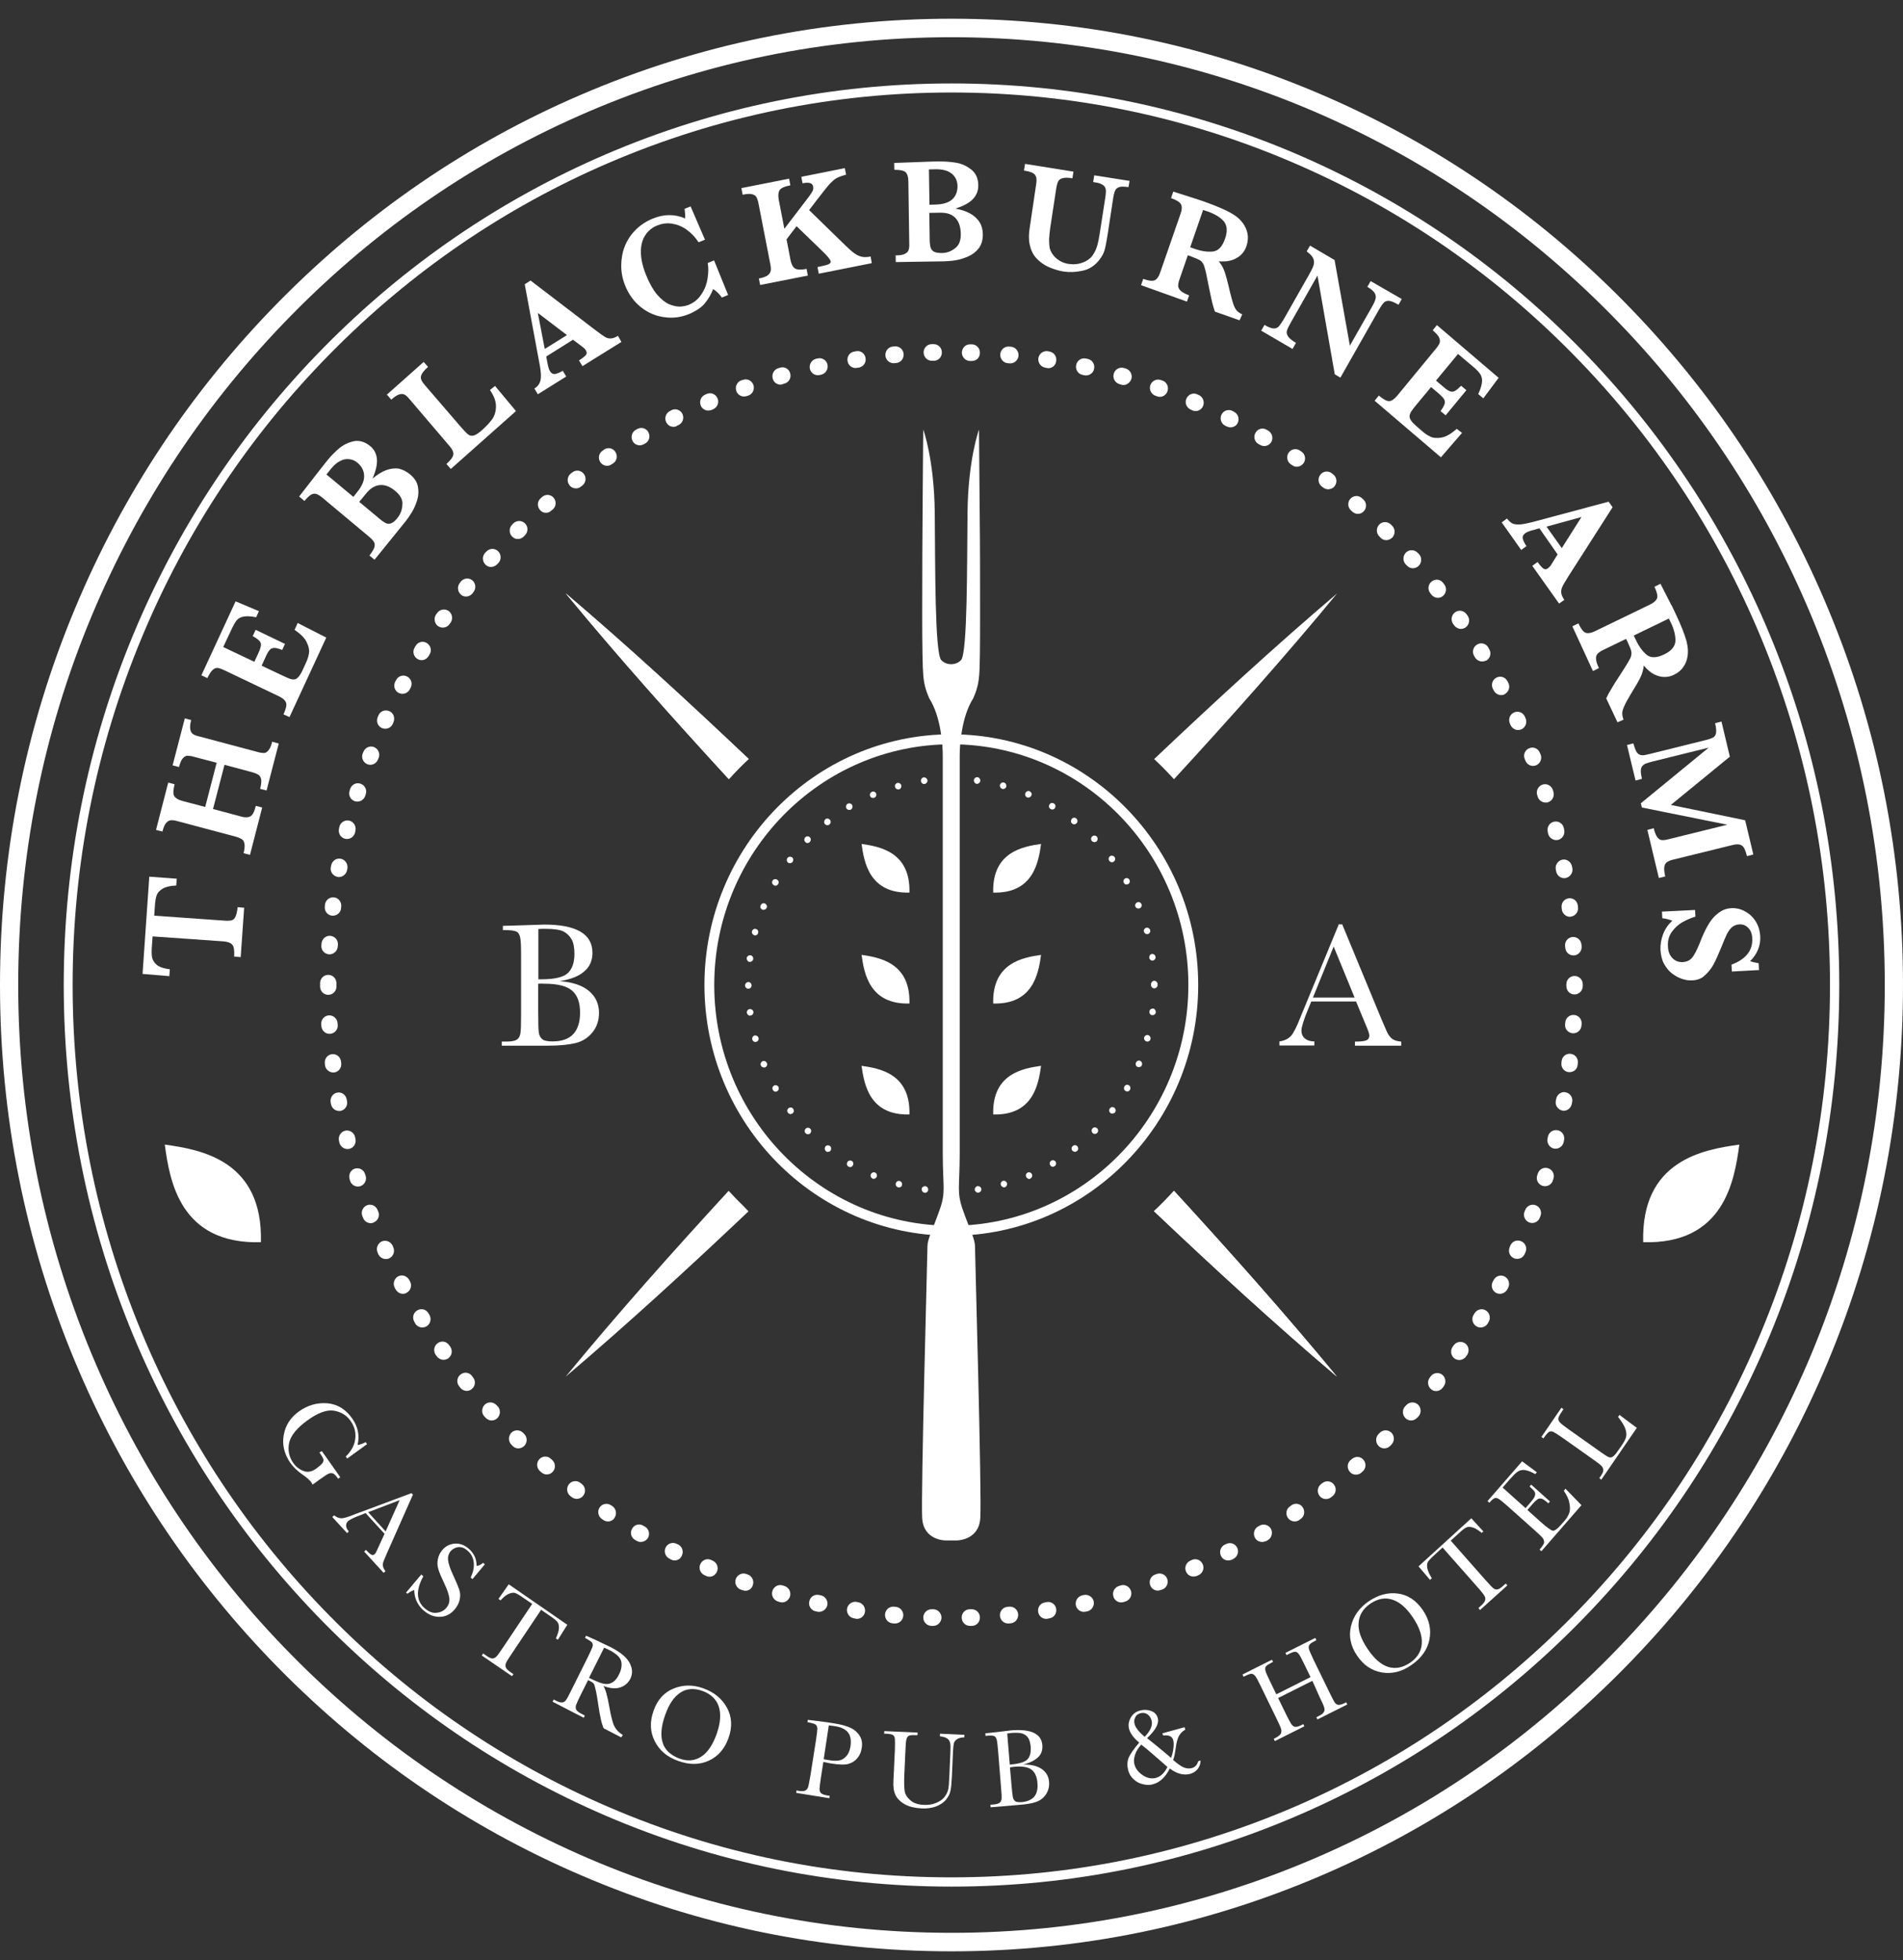 <svg width="100" height="103" viewBox="0 0 100 103" fill="none" xmlns="http://www.w3.org/2000/svg">
<rect x="0" y="0" width="100" height="103" fill="#333333" stroke="none"/>
<path d="M9.29 46.177L9.261 46.536C8.946 46.546 8.706 46.605 8.544 46.702C8.391 46.799 8.285 46.906 8.238 47.032C8.19 47.158 8.171 47.294 8.151 47.46L8.104 48.12L11.835 48.383C11.979 48.392 12.103 48.383 12.179 48.363C12.265 48.334 12.332 48.276 12.38 48.159C12.428 48.052 12.466 47.887 12.486 47.673L12.83 47.703L12.648 50.297L12.304 50.268C12.323 49.947 12.294 49.743 12.208 49.646C12.122 49.549 11.969 49.49 11.749 49.471L8.018 49.209L7.979 49.763C7.96 49.976 7.97 50.161 7.989 50.307C8.018 50.452 8.094 50.579 8.238 50.705C8.381 50.822 8.611 50.899 8.926 50.938L8.898 51.298L7.491 51.181L7.845 46.07L9.29 46.177Z" fill="white"/>
<path d="M14.648 39.074L14.007 41.542L13.672 41.455C13.72 41.251 13.739 41.095 13.729 40.979C13.71 40.862 13.662 40.784 13.595 40.726C13.519 40.677 13.414 40.629 13.28 40.59L11.797 40.191L11.194 42.514L12.677 42.912C12.878 42.971 13.04 42.961 13.155 42.903C13.27 42.844 13.366 42.66 13.442 42.349L13.777 42.436L13.136 44.924L12.801 44.836C12.849 44.632 12.868 44.477 12.849 44.36C12.83 44.243 12.792 44.156 12.715 44.107C12.639 44.059 12.533 44.01 12.399 43.971L9.3 43.145C9.166 43.107 9.051 43.097 8.965 43.107C8.879 43.116 8.802 43.165 8.726 43.252C8.649 43.34 8.592 43.486 8.534 43.699L8.199 43.612L8.84 41.124L9.175 41.212C9.099 41.513 9.089 41.727 9.156 41.834C9.223 41.941 9.357 42.028 9.568 42.086L10.783 42.407L11.385 40.085L10.17 39.764C10.036 39.725 9.921 39.715 9.835 39.715C9.749 39.725 9.673 39.774 9.596 39.861C9.52 39.949 9.462 40.104 9.405 40.308L9.07 40.221L9.711 37.753L10.046 37.84C9.988 38.054 9.979 38.209 9.998 38.326C10.017 38.443 10.065 38.52 10.132 38.569C10.199 38.617 10.304 38.666 10.448 38.695L13.548 39.521C13.681 39.56 13.787 39.57 13.873 39.57C13.959 39.57 14.036 39.521 14.112 39.424C14.189 39.337 14.256 39.181 14.303 38.977L14.648 39.074Z" fill="white"/>
<path d="M15.643 32.739L17.145 33.506L15.212 37.685L14.897 37.539C15.031 37.247 15.078 37.043 15.031 36.927C14.983 36.8 14.868 36.694 14.667 36.596L11.758 35.207C11.624 35.148 11.519 35.11 11.433 35.1C11.347 35.09 11.261 35.129 11.175 35.207C11.089 35.285 10.993 35.43 10.897 35.634L10.582 35.489L12.38 31.602L13.605 32.117L13.461 32.438C13.165 32.379 12.935 32.37 12.773 32.408C12.61 32.447 12.495 32.515 12.419 32.622C12.342 32.729 12.246 32.894 12.141 33.127L11.73 34.002L13.366 34.779L13.586 34.303C13.662 34.138 13.701 34.012 13.71 33.914C13.72 33.817 13.691 33.74 13.624 33.672C13.557 33.603 13.442 33.516 13.28 33.429L13.433 33.098L14.973 33.837L14.83 34.157C14.657 34.089 14.524 34.05 14.418 34.05C14.323 34.05 14.236 34.08 14.179 34.148C14.112 34.216 14.045 34.332 13.969 34.498L13.748 34.983L14.839 35.498C15.021 35.586 15.155 35.644 15.241 35.673C15.327 35.702 15.413 35.712 15.48 35.702C15.547 35.693 15.624 35.644 15.691 35.566C15.758 35.489 15.834 35.362 15.911 35.197L16.083 34.818C16.16 34.663 16.207 34.498 16.236 34.332C16.265 34.167 16.227 33.983 16.121 33.759C16.026 33.545 15.806 33.322 15.48 33.098L15.643 32.739Z" fill="white"/>
<path d="M21.556 24.936C21.776 25.121 21.91 25.325 21.957 25.558C22.005 25.791 21.996 26.024 21.929 26.258C21.862 26.491 21.766 26.705 21.661 26.889C21.546 27.074 21.431 27.249 21.307 27.404L19.68 29.416L19.413 29.192C19.547 29.017 19.633 28.881 19.671 28.765C19.7 28.658 19.7 28.561 19.652 28.483C19.604 28.405 19.527 28.318 19.413 28.22L16.925 26.141C16.753 25.995 16.6 25.927 16.475 25.947C16.351 25.966 16.188 26.092 15.997 26.326L15.72 26.092C15.949 25.801 16.16 25.529 16.36 25.267C16.561 25.004 16.734 24.79 16.868 24.616C17.002 24.45 17.088 24.334 17.145 24.266L17.231 24.159C17.394 23.955 17.595 23.76 17.815 23.566C18.035 23.381 18.293 23.255 18.59 23.187C18.886 23.129 19.173 23.216 19.451 23.44C19.661 23.615 19.776 23.838 19.805 24.11C19.834 24.382 19.757 24.732 19.575 25.15C19.805 24.956 20.034 24.81 20.274 24.713C20.513 24.625 20.733 24.596 20.953 24.625C21.173 24.683 21.374 24.781 21.556 24.936ZM18.791 24.324C18.657 24.207 18.513 24.149 18.351 24.13C18.198 24.11 18.035 24.139 17.872 24.227C17.709 24.305 17.556 24.441 17.403 24.625L17.155 24.936L18.571 26.112L18.762 25.869C19.02 25.548 19.145 25.267 19.135 25.004C19.125 24.732 19.011 24.509 18.791 24.324ZM20.771 25.801C20.503 25.578 20.235 25.471 19.977 25.49C19.719 25.509 19.48 25.645 19.269 25.898L18.877 26.374L19.824 27.161L19.901 27.229C20.044 27.346 20.159 27.433 20.255 27.482C20.35 27.53 20.446 27.54 20.551 27.501C20.656 27.462 20.762 27.375 20.886 27.22C21.049 27.015 21.135 26.782 21.144 26.52C21.173 26.267 21.039 26.024 20.771 25.801Z" fill="white"/>
<path d="M26.014 20.282L27.114 21.603L23.689 24.645L23.459 24.382C23.699 24.169 23.814 24.003 23.823 23.877C23.833 23.751 23.766 23.595 23.613 23.43L21.517 20.972C21.422 20.855 21.335 20.777 21.259 20.738C21.182 20.7 21.087 20.69 20.972 20.729C20.857 20.768 20.723 20.855 20.561 21.001L20.331 20.738L22.264 19.019L22.493 19.281C22.331 19.427 22.225 19.543 22.168 19.65C22.11 19.757 22.101 19.854 22.13 19.932C22.158 20.019 22.225 20.117 22.321 20.233L24.254 22.478C24.407 22.653 24.521 22.769 24.608 22.837C24.694 22.896 24.789 22.915 24.895 22.886C25 22.857 25.143 22.769 25.316 22.614C25.536 22.419 25.708 22.235 25.842 22.06C25.976 21.885 26.052 21.662 26.062 21.39C26.072 21.117 25.976 20.826 25.746 20.496L26.014 20.282Z" fill="white"/>
<path d="M32.654 17.969L30.607 19.242L30.425 18.941C30.597 18.834 30.712 18.737 30.779 18.669C30.846 18.591 30.846 18.513 30.788 18.416C30.75 18.348 30.693 18.29 30.626 18.241L30.109 17.853L28.703 18.737L28.77 19.087C28.808 19.281 28.846 19.417 28.894 19.495C28.971 19.621 29.076 19.679 29.191 19.65C29.315 19.621 29.439 19.563 29.573 19.485L29.755 19.786L28.262 20.719L28.081 20.418C28.205 20.34 28.291 20.253 28.339 20.155C28.396 20.058 28.425 19.922 28.425 19.747C28.425 19.573 28.396 19.339 28.339 19.058L27.574 14.938L27.88 14.743L31.286 17.347C31.525 17.532 31.697 17.648 31.793 17.707C31.889 17.765 31.994 17.794 32.099 17.785C32.204 17.785 32.329 17.736 32.472 17.648L32.654 17.969ZM29.793 17.61L28.262 16.444L28.626 18.338L29.793 17.61Z" fill="white"/>
<path d="M38.261 15.501L37.935 15.637C37.801 15.453 37.658 15.307 37.476 15.19C37.371 15.453 37.237 15.695 37.055 15.919C36.883 16.142 36.596 16.337 36.213 16.502C35.783 16.677 35.352 16.735 34.903 16.667C34.453 16.609 34.051 16.434 33.678 16.142C33.314 15.851 33.037 15.472 32.846 14.996C32.712 14.656 32.645 14.316 32.645 13.966C32.645 13.616 32.702 13.276 32.826 12.955C32.951 12.635 33.142 12.343 33.391 12.091C33.64 11.838 33.946 11.634 34.3 11.488C34.893 11.245 35.457 11.245 36.003 11.478C36.012 11.352 36.003 11.187 35.974 10.973L36.29 10.847L37.046 12.596L36.711 12.732C36.529 12.46 36.319 12.236 36.07 12.061C35.821 11.886 35.563 11.789 35.295 11.751C35.027 11.712 34.778 11.751 34.539 11.848C34.271 11.954 34.06 12.129 33.907 12.363C33.754 12.596 33.678 12.887 33.678 13.237C33.678 13.587 33.764 13.995 33.946 14.442C34.118 14.879 34.319 15.229 34.529 15.482C34.749 15.734 34.96 15.899 35.161 15.987C35.371 16.074 35.553 16.113 35.725 16.113C35.898 16.104 36.041 16.074 36.175 16.026C36.462 15.909 36.692 15.725 36.854 15.472C37.026 15.219 37.132 14.947 37.179 14.646C37.227 14.345 37.237 14.073 37.189 13.82L37.524 13.684L38.261 15.501Z" fill="white"/>
<path d="M45.809 13.83L43.025 14.384L42.958 14.034L43.188 13.985C43.379 13.947 43.513 13.908 43.571 13.869C43.638 13.83 43.666 13.781 43.647 13.723C43.628 13.636 43.494 13.47 43.236 13.218L41.858 11.886L41.332 12.576L41.542 13.674C41.59 13.898 41.667 14.044 41.782 14.112C41.896 14.18 42.097 14.189 42.384 14.131L42.451 14.481L39.945 14.976L39.878 14.636C40.088 14.598 40.241 14.539 40.337 14.471C40.432 14.403 40.48 14.325 40.499 14.238C40.519 14.15 40.509 14.034 40.48 13.888L39.858 10.691C39.83 10.546 39.791 10.439 39.753 10.361C39.705 10.283 39.629 10.235 39.514 10.206C39.399 10.176 39.237 10.186 39.026 10.235L38.959 9.885L41.466 9.389L41.533 9.739C41.227 9.797 41.035 9.885 40.968 9.992C40.901 10.099 40.882 10.264 40.92 10.487L41.217 12.023L42.509 10.332C42.595 10.215 42.662 10.118 42.7 10.04C42.738 9.963 42.748 9.875 42.729 9.797C42.69 9.613 42.509 9.564 42.174 9.632L42.107 9.292L44.394 8.835L44.46 9.176C44.288 9.224 44.145 9.273 44.039 9.321C43.934 9.37 43.829 9.438 43.743 9.525C43.647 9.613 43.551 9.71 43.446 9.846C43.341 9.972 43.178 10.186 42.949 10.478L42.518 11.041L44.413 12.887C44.614 13.082 44.776 13.227 44.901 13.315C45.025 13.402 45.149 13.461 45.274 13.49C45.398 13.519 45.561 13.519 45.752 13.48L45.809 13.83Z" fill="white"/>
<path d="M51.646 12.324C51.646 12.615 51.579 12.848 51.435 13.043C51.292 13.227 51.11 13.373 50.89 13.47C50.67 13.568 50.45 13.636 50.239 13.674C50.029 13.713 49.818 13.723 49.627 13.733L47.072 13.772L47.063 13.422C47.283 13.422 47.446 13.393 47.541 13.344C47.647 13.296 47.714 13.227 47.742 13.15C47.771 13.062 47.79 12.946 47.78 12.8L47.733 9.525C47.733 9.292 47.675 9.137 47.589 9.049C47.493 8.962 47.292 8.923 46.996 8.923L46.986 8.563C47.35 8.554 47.694 8.534 48.029 8.525C48.355 8.515 48.632 8.505 48.842 8.495C49.053 8.486 49.206 8.486 49.292 8.486H49.436C49.694 8.486 49.971 8.505 50.258 8.554C50.545 8.602 50.804 8.729 51.043 8.913C51.282 9.108 51.407 9.38 51.407 9.749C51.407 10.021 51.32 10.254 51.129 10.458C50.938 10.662 50.632 10.827 50.201 10.963C50.498 11.012 50.756 11.1 50.976 11.216C51.196 11.342 51.368 11.498 51.483 11.692C51.588 11.857 51.646 12.081 51.646 12.324ZM50.316 9.778C50.316 9.603 50.268 9.448 50.182 9.312C50.096 9.176 49.971 9.078 49.809 9.001C49.646 8.933 49.445 8.894 49.206 8.894L48.814 8.903L48.842 10.759L49.149 10.75C49.55 10.74 49.847 10.652 50.038 10.478C50.22 10.312 50.316 10.079 50.316 9.778ZM50.488 12.275C50.478 11.925 50.392 11.653 50.211 11.459C50.029 11.265 49.77 11.177 49.445 11.177L48.833 11.187L48.852 12.431V12.538C48.852 12.722 48.871 12.878 48.89 12.975C48.919 13.082 48.976 13.159 49.062 13.218C49.158 13.276 49.302 13.296 49.493 13.296C49.751 13.296 49.981 13.208 50.191 13.043C50.402 12.887 50.498 12.625 50.488 12.275Z" fill="white"/>
<path d="M59.3 9.836C59.07 9.797 58.907 9.797 58.802 9.836C58.697 9.875 58.62 9.943 58.592 10.031C58.553 10.128 58.515 10.274 58.486 10.478L58.199 12.363C58.142 12.712 58.094 12.965 58.046 13.14C57.998 13.315 57.903 13.48 57.778 13.645C57.539 13.956 57.233 14.16 56.879 14.228C56.525 14.306 56.181 14.316 55.874 14.267C55.645 14.228 55.415 14.16 55.176 14.063C54.937 13.966 54.726 13.83 54.545 13.655C54.353 13.48 54.229 13.266 54.152 13.023C54.114 12.887 54.085 12.751 54.076 12.625C54.066 12.489 54.066 12.372 54.076 12.256C54.085 12.139 54.105 11.993 54.133 11.819L54.449 9.681C54.487 9.457 54.468 9.292 54.392 9.195C54.325 9.088 54.124 9.01 53.808 8.962L53.865 8.612L56.41 9.02L56.353 9.37C56.133 9.331 55.97 9.331 55.855 9.36C55.74 9.389 55.664 9.438 55.616 9.516C55.568 9.593 55.54 9.71 55.511 9.856L55.186 11.993C55.157 12.217 55.138 12.402 55.128 12.576C55.128 12.742 55.138 12.897 55.157 13.023C55.214 13.237 55.329 13.422 55.511 13.577C55.693 13.733 55.903 13.83 56.152 13.869C56.41 13.908 56.669 13.888 56.908 13.791C57.157 13.694 57.338 13.558 57.453 13.363C57.549 13.218 57.616 13.053 57.664 12.887C57.711 12.722 57.75 12.518 57.788 12.275L58.075 10.429C58.104 10.264 58.113 10.137 58.113 10.06C58.113 9.982 58.104 9.904 58.065 9.836C58.027 9.768 57.96 9.71 57.864 9.671C57.769 9.622 57.625 9.593 57.444 9.564L57.501 9.214L59.357 9.506L59.3 9.836Z" fill="white"/>
<path d="M65.136 16.832L63.844 16.376C63.816 16.308 63.787 16.21 63.749 16.084C63.71 15.958 63.682 15.812 63.643 15.647C63.605 15.482 63.576 15.346 63.557 15.239L63.423 14.578C63.366 14.277 63.309 14.073 63.27 13.956C63.222 13.84 63.165 13.752 63.079 13.694C62.993 13.636 62.83 13.568 62.6 13.48L62.419 13.412L61.979 14.685C61.931 14.821 61.912 14.928 61.912 15.025C61.912 15.113 61.959 15.2 62.046 15.287C62.132 15.365 62.285 15.443 62.486 15.521L62.371 15.851L59.96 14.986L60.075 14.656C60.371 14.763 60.572 14.782 60.687 14.724C60.802 14.666 60.898 14.53 60.964 14.325L62.036 11.236C62.112 11.022 62.122 10.866 62.065 10.75C62.017 10.633 61.835 10.517 61.538 10.41L61.653 10.069L62.782 10.429C62.868 10.458 62.964 10.487 63.079 10.526C63.194 10.565 63.289 10.594 63.385 10.633C63.462 10.662 63.576 10.701 63.749 10.769C63.988 10.866 64.208 10.954 64.409 11.051C64.61 11.148 64.763 11.236 64.878 11.313C65.04 11.42 65.184 11.556 65.308 11.721C65.433 11.887 65.509 12.071 65.557 12.275C65.595 12.489 65.576 12.703 65.499 12.936C65.442 13.101 65.356 13.247 65.232 13.373C65.107 13.499 64.945 13.597 64.753 13.665C64.552 13.733 64.323 13.752 64.045 13.733C64.179 13.898 64.284 14.082 64.351 14.277C64.418 14.471 64.514 14.821 64.629 15.326C64.696 15.608 64.763 15.832 64.811 15.987C64.868 16.142 64.925 16.249 64.992 16.327C65.059 16.395 65.155 16.463 65.279 16.521L65.136 16.832ZM64.38 12.528C64.514 12.139 64.485 11.838 64.303 11.624C64.112 11.41 63.835 11.245 63.452 11.109C63.404 11.09 63.356 11.08 63.328 11.07C63.299 11.061 63.261 11.051 63.222 11.031L62.543 12.994L62.763 13.072C63.117 13.198 63.442 13.247 63.73 13.218C64.016 13.189 64.237 12.965 64.38 12.528Z" fill="white"/>
<path d="M73.489 16.016C73.278 15.89 73.115 15.822 73.001 15.812C72.886 15.802 72.79 15.832 72.723 15.9C72.656 15.968 72.56 16.104 72.455 16.288L70.436 19.845L70.14 19.67L69.231 14.481L67.825 16.959C67.719 17.143 67.652 17.289 67.624 17.386C67.595 17.483 67.624 17.581 67.691 17.688C67.757 17.785 67.901 17.901 68.102 18.018L67.92 18.338L66.275 17.377L66.447 17.075C66.638 17.192 66.801 17.25 66.916 17.26C67.03 17.27 67.117 17.231 67.193 17.163C67.26 17.085 67.346 16.959 67.461 16.774L68.762 14.481C68.867 14.296 68.944 14.15 68.982 14.053C69.03 13.956 69.049 13.859 69.049 13.772C69.049 13.684 69.02 13.587 68.963 13.499C68.906 13.412 68.8 13.315 68.666 13.208L68.839 12.907L70.13 13.665L70.934 18.164L72.101 16.113C72.197 15.948 72.254 15.812 72.283 15.705C72.312 15.598 72.293 15.501 72.235 15.394C72.168 15.297 72.044 15.181 71.852 15.074L72.025 14.772L73.661 15.715L73.489 16.016Z" fill="white"/>
<path d="M76.828 22.75L75.718 24.032L72.235 21.059L72.455 20.787C72.694 20.991 72.876 21.088 73.01 21.079C73.135 21.069 73.268 20.972 73.412 20.806L75.469 18.309C75.565 18.193 75.622 18.096 75.651 18.018C75.679 17.94 75.67 17.843 75.622 17.736C75.574 17.629 75.459 17.503 75.287 17.357L75.507 17.085L78.751 19.854L77.947 20.933L77.679 20.709C77.813 20.428 77.87 20.204 77.88 20.039C77.889 19.874 77.842 19.738 77.765 19.631C77.689 19.524 77.555 19.388 77.354 19.223L76.617 18.601L75.459 20L75.861 20.34C75.995 20.457 76.11 20.535 76.196 20.564C76.282 20.593 76.368 20.593 76.454 20.544C76.54 20.496 76.646 20.408 76.78 20.272L77.057 20.505L75.966 21.827L75.699 21.603C75.813 21.448 75.88 21.322 75.909 21.234C75.938 21.137 75.928 21.049 75.88 20.972C75.832 20.894 75.737 20.797 75.603 20.68L75.201 20.34L74.426 21.273C74.302 21.428 74.206 21.545 74.158 21.623C74.11 21.701 74.082 21.778 74.072 21.856C74.062 21.934 74.091 22.011 74.149 22.099C74.206 22.186 74.302 22.284 74.445 22.41L74.761 22.682C74.895 22.799 75.038 22.886 75.182 22.954C75.325 23.022 75.517 23.032 75.756 22.993C75.986 22.954 76.254 22.799 76.55 22.536L76.828 22.75Z" fill="white"/>
<path d="M81.927 31.718L80.52 29.736L80.798 29.532C80.913 29.697 81.018 29.814 81.094 29.872C81.171 29.931 81.257 29.931 81.343 29.863C81.401 29.814 81.458 29.765 81.506 29.688L81.85 29.134L80.894 27.764L80.549 27.861C80.358 27.91 80.224 27.968 80.157 28.016C80.032 28.104 79.994 28.211 80.023 28.327C80.061 28.444 80.119 28.57 80.214 28.697L79.937 28.901L78.913 27.453L79.191 27.249C79.277 27.365 79.363 27.443 79.458 27.501C79.554 27.55 79.698 27.569 79.87 27.56C80.042 27.55 80.262 27.501 80.54 27.433L84.529 26.364L84.74 26.656L82.415 30.29C82.252 30.552 82.147 30.727 82.099 30.834C82.051 30.941 82.032 31.038 82.042 31.155C82.051 31.262 82.109 31.388 82.204 31.524L81.927 31.718ZM82.07 28.803L83.104 27.171L81.267 27.676L82.07 28.803Z" fill="white"/>
<path d="M84.998 37.957L84.405 36.703C84.434 36.635 84.481 36.538 84.539 36.431C84.606 36.315 84.682 36.188 84.769 36.042C84.855 35.897 84.931 35.78 84.989 35.693L85.352 35.129C85.515 34.876 85.62 34.692 85.677 34.575C85.725 34.459 85.744 34.352 85.725 34.245C85.706 34.138 85.639 33.973 85.534 33.749L85.448 33.574L84.242 34.157C84.118 34.216 84.022 34.284 83.955 34.352C83.888 34.42 83.86 34.507 83.869 34.633C83.879 34.76 83.927 34.915 84.022 35.11L83.707 35.265L82.625 32.914L82.941 32.758C83.075 33.04 83.199 33.205 83.324 33.254C83.448 33.293 83.601 33.273 83.802 33.176L86.711 31.767C86.912 31.67 87.026 31.563 87.074 31.446C87.122 31.33 87.074 31.126 86.94 30.834L87.256 30.679L87.801 31.748C87.849 31.825 87.897 31.922 87.945 32.029C87.993 32.136 88.041 32.233 88.088 32.331C88.117 32.399 88.174 32.525 88.251 32.69C88.356 32.923 88.442 33.147 88.519 33.361C88.596 33.574 88.643 33.749 88.662 33.876C88.701 34.07 88.71 34.264 88.682 34.468C88.653 34.672 88.586 34.867 88.462 35.042C88.347 35.217 88.174 35.362 87.964 35.459C87.811 35.537 87.648 35.576 87.466 35.576C87.294 35.576 87.112 35.527 86.921 35.44C86.739 35.343 86.558 35.187 86.376 34.974C86.357 35.187 86.299 35.391 86.213 35.576C86.127 35.761 85.945 36.072 85.677 36.509C85.524 36.761 85.419 36.956 85.352 37.111C85.285 37.257 85.247 37.383 85.247 37.48C85.247 37.578 85.266 37.694 85.314 37.821L84.998 37.957ZM87.466 34.381C87.83 34.206 88.022 33.973 88.041 33.691C88.05 33.409 87.974 33.079 87.801 32.719C87.773 32.671 87.763 32.632 87.744 32.603C87.725 32.574 87.715 32.544 87.696 32.505L85.85 33.4L85.955 33.613C86.118 33.963 86.309 34.225 86.529 34.41C86.749 34.585 87.055 34.585 87.466 34.381Z" fill="white"/>
<path d="M87.17 46.138L86.567 43.612L86.902 43.524C86.95 43.738 87.017 43.894 87.084 43.991C87.151 44.078 87.227 44.136 87.313 44.146C87.4 44.156 87.514 44.146 87.658 44.107L90.767 43.34L86.28 42.436L86.223 42.213L89.791 39.288L86.845 40.017C86.692 40.056 86.567 40.094 86.491 40.123C86.414 40.153 86.347 40.201 86.299 40.26C86.251 40.318 86.223 40.405 86.223 40.512C86.223 40.619 86.242 40.755 86.28 40.93L85.945 41.017L85.496 39.152L85.831 39.064C85.878 39.239 85.926 39.375 85.974 39.472C86.022 39.56 86.089 39.628 86.156 39.657C86.223 39.686 86.299 39.696 86.385 39.686C86.472 39.676 86.586 39.647 86.749 39.608L89.562 38.909C89.772 38.86 89.916 38.812 90.011 38.763C90.098 38.715 90.155 38.637 90.174 38.53C90.193 38.413 90.184 38.238 90.126 38.005L90.461 37.918L90.901 39.764L87.801 42.3L91.705 43.106L92.135 44.904L91.801 44.992C91.724 44.681 91.638 44.496 91.523 44.428C91.408 44.36 91.255 44.35 91.035 44.409L87.916 45.176C87.782 45.205 87.677 45.254 87.6 45.303C87.524 45.351 87.476 45.439 87.457 45.555C87.438 45.672 87.457 45.837 87.505 46.06L87.17 46.138Z" fill="white"/>
<path d="M88.902 51.521C88.739 51.531 88.576 51.502 88.395 51.444C88.213 51.385 88.041 51.288 87.868 51.162C87.696 51.035 87.562 50.861 87.447 50.656C87.333 50.452 87.275 50.209 87.256 49.928C87.246 49.656 87.285 49.374 87.39 49.102C87.495 48.82 87.658 48.587 87.878 48.383C87.687 48.315 87.514 48.266 87.352 48.256L87.333 47.907L89.074 47.819L89.093 48.169C88.844 48.247 88.615 48.344 88.395 48.47C88.184 48.596 88.002 48.762 87.849 48.975C87.696 49.189 87.629 49.442 87.648 49.743C87.658 50.005 87.744 50.209 87.888 50.355C88.031 50.501 88.213 50.569 88.433 50.559C88.557 50.55 88.653 50.52 88.749 50.472C88.835 50.423 88.911 50.346 88.978 50.248C89.045 50.151 89.112 50.025 89.189 49.86C89.265 49.694 89.342 49.51 89.418 49.306C89.552 48.985 89.686 48.723 89.82 48.509C89.954 48.295 90.098 48.14 90.232 48.033C90.365 47.926 90.49 47.848 90.614 47.8C90.739 47.751 90.863 47.732 90.987 47.722C91.217 47.712 91.447 47.761 91.667 47.877C91.896 47.994 92.088 48.159 92.241 48.392C92.394 48.626 92.48 48.898 92.499 49.218C92.509 49.461 92.47 49.694 92.375 49.918C92.279 50.142 92.145 50.336 91.963 50.511C92.069 50.55 92.222 50.588 92.413 50.618L92.432 50.977L91.007 51.055L90.987 50.695C91.753 50.404 92.116 49.937 92.078 49.306C92.069 49.073 92.002 48.898 91.868 48.762C91.743 48.626 91.581 48.567 91.399 48.577C91.255 48.587 91.121 48.635 91.016 48.723C90.911 48.81 90.825 48.937 90.748 49.082C90.681 49.228 90.576 49.461 90.452 49.782C90.289 50.171 90.155 50.481 90.031 50.705C89.906 50.928 89.753 51.113 89.562 51.278C89.418 51.424 89.179 51.511 88.902 51.521Z" fill="white"/>
<path d="M16.915 76.26L17.882 77.63L17.767 77.708C17.662 77.552 17.576 77.465 17.509 77.436C17.442 77.407 17.365 77.407 17.288 77.436C17.202 77.465 17.03 77.582 16.762 77.776L16.427 78.019C16.408 77.98 16.389 77.941 16.37 77.912C16.284 77.795 16.14 77.659 15.93 77.514C15.643 77.319 15.423 77.106 15.26 76.882C14.944 76.425 14.82 75.939 14.906 75.434C14.992 74.919 15.251 74.501 15.71 74.171C16.16 73.85 16.648 73.705 17.183 73.743C17.719 73.782 18.169 74.054 18.513 74.55C18.81 74.978 18.905 75.434 18.791 75.939C18.934 75.91 19.078 75.862 19.212 75.784L19.288 75.891L18.245 76.649L18.169 76.542C18.456 76.26 18.628 75.959 18.666 75.619C18.714 75.279 18.628 74.968 18.427 74.676C18.217 74.375 17.93 74.2 17.547 74.132C17.174 74.074 16.705 74.239 16.15 74.647C15.595 75.046 15.279 75.444 15.193 75.823C15.117 76.202 15.184 76.552 15.404 76.872C15.518 77.037 15.652 77.154 15.815 77.242C15.978 77.329 16.121 77.358 16.246 77.339C16.37 77.319 16.514 77.261 16.648 77.154C16.81 77.028 16.915 76.94 16.954 76.872C16.992 76.814 17.011 76.746 16.992 76.688C16.982 76.629 16.925 76.532 16.839 76.406L16.782 76.328L16.915 76.26Z" fill="white"/>
<path d="M20.207 80.604L19.212 79.515L18.963 79.612C18.599 79.749 18.389 79.855 18.303 79.924C18.217 80.001 18.178 80.089 18.188 80.195C18.198 80.293 18.245 80.39 18.331 80.477L18.236 80.565L17.461 79.719L17.556 79.632C17.69 79.739 17.824 79.787 17.949 79.787C18.073 79.787 18.284 79.719 18.58 79.603C18.609 79.593 18.714 79.544 18.915 79.477L21.623 78.466L21.699 78.544L20.341 81.605L20.168 82.013C20.13 82.1 20.111 82.197 20.121 82.275C20.13 82.362 20.168 82.46 20.255 82.566L20.159 82.654L19.135 81.536L19.231 81.449C19.355 81.585 19.451 81.672 19.518 81.702C19.585 81.731 19.642 81.721 19.7 81.663C19.728 81.634 19.795 81.517 19.881 81.313L20.207 80.604ZM20.264 80.477L21.001 78.835L19.346 79.467L20.264 80.477Z" fill="white"/>
<path d="M21.336 83.694L22.139 82.741L22.244 82.838C21.843 83.567 21.871 84.131 22.321 84.519C22.522 84.694 22.732 84.782 22.943 84.753C23.153 84.733 23.326 84.646 23.45 84.5C23.574 84.354 23.632 84.189 23.613 83.995C23.593 83.81 23.507 83.548 23.345 83.208C23.201 82.906 23.096 82.664 23.039 82.479C22.981 82.294 22.972 82.119 23.01 81.935C23.048 81.75 23.125 81.595 23.239 81.459C23.421 81.245 23.641 81.138 23.9 81.119C24.168 81.099 24.407 81.196 24.627 81.381C24.751 81.488 24.847 81.614 24.923 81.75C25 81.886 25.038 82.071 25.048 82.294C25.182 82.275 25.287 82.217 25.383 82.129L25.478 82.207L24.828 82.984L24.732 82.897C24.866 82.625 24.923 82.362 24.895 82.11C24.866 81.857 24.761 81.653 24.579 81.498C24.407 81.342 24.235 81.284 24.072 81.303C23.909 81.332 23.785 81.4 23.689 81.507C23.574 81.643 23.526 81.808 23.546 81.983C23.565 82.168 23.651 82.43 23.814 82.78C23.967 83.111 24.072 83.363 24.129 83.528C24.187 83.694 24.196 83.868 24.158 84.053C24.12 84.238 24.034 84.403 23.9 84.568C23.689 84.821 23.431 84.957 23.125 84.966C22.819 84.976 22.532 84.869 22.254 84.626C21.938 84.345 21.776 83.995 21.766 83.558C21.661 83.587 21.546 83.655 21.412 83.752L21.336 83.694Z" fill="white"/>
<path d="M26.301 84.102L26.196 84.024L26.732 83.256L29.812 85.384L29.315 86.171L29.21 86.103C29.315 85.87 29.372 85.676 29.372 85.54C29.372 85.404 29.344 85.297 29.286 85.229C29.229 85.161 29.114 85.064 28.942 84.947L28.435 84.597L26.913 86.871C26.741 87.124 26.636 87.289 26.598 87.376C26.559 87.464 26.55 87.541 26.579 87.619C26.607 87.697 26.684 87.775 26.827 87.872L26.98 87.979L26.904 88.085L25.316 86.997L25.392 86.89L25.555 87.007C25.689 87.104 25.794 87.153 25.871 87.153C25.947 87.153 26.014 87.124 26.081 87.056C26.148 86.997 26.263 86.822 26.445 86.56L27.966 84.286L27.497 83.966C27.296 83.82 27.143 83.742 27.067 83.713C26.98 83.684 26.875 83.703 26.751 83.752C26.617 83.8 26.473 83.917 26.301 84.102Z" fill="white"/>
<path d="M32.644 91.302L31.726 90.826C31.621 90.622 31.525 90.194 31.429 89.524C31.401 89.31 31.362 89.106 31.324 88.902C31.276 88.698 31.248 88.571 31.219 88.513C31.19 88.455 31.133 88.406 31.037 88.358L30.903 88.29L30.52 89.057C30.387 89.329 30.3 89.514 30.272 89.601C30.243 89.689 30.243 89.776 30.281 89.844C30.32 89.912 30.406 89.99 30.568 90.068L30.731 90.155L30.674 90.272L29.038 89.427L29.095 89.31L29.21 89.368C29.353 89.446 29.468 89.475 29.545 89.465C29.621 89.456 29.688 89.417 29.736 89.349C29.793 89.281 29.889 89.096 30.032 88.805L30.884 87.094C31.018 86.813 31.104 86.638 31.133 86.55C31.162 86.463 31.152 86.385 31.114 86.327C31.075 86.269 30.97 86.201 30.798 86.103L30.741 86.074L30.798 85.958L31.295 86.181C31.63 86.337 31.889 86.463 32.09 86.56C32.415 86.725 32.664 86.9 32.836 87.065C33.008 87.231 33.123 87.415 33.18 87.619C33.238 87.823 33.218 88.027 33.123 88.222C33.008 88.445 32.826 88.6 32.587 88.678C32.338 88.756 32.051 88.727 31.707 88.6C31.812 88.746 31.917 89.115 32.023 89.718C32.109 90.204 32.195 90.544 32.29 90.728C32.386 90.913 32.53 91.059 32.73 91.175L32.644 91.302ZM30.951 88.173C31.075 88.231 31.209 88.299 31.353 88.358C31.487 88.416 31.621 88.465 31.735 88.484C31.85 88.503 31.956 88.503 32.042 88.474C32.128 88.445 32.224 88.397 32.3 88.319C32.386 88.241 32.463 88.134 32.53 87.988C32.654 87.746 32.692 87.512 32.644 87.308C32.597 87.094 32.377 86.89 31.965 86.686C31.898 86.657 31.831 86.618 31.745 86.589L30.951 88.173Z" fill="white"/>
<path d="M34.347 89.893C34.548 89.329 34.893 88.941 35.39 88.737C35.888 88.532 36.414 88.523 36.969 88.727C37.533 88.931 37.945 89.271 38.203 89.747C38.462 90.223 38.49 90.758 38.28 91.341C38.079 91.904 37.734 92.303 37.246 92.526C36.758 92.75 36.223 92.75 35.63 92.536C35.056 92.332 34.644 91.982 34.405 91.496C34.156 91.01 34.137 90.476 34.347 89.893ZM34.95 90.136C34.74 90.728 34.702 91.214 34.826 91.593C34.95 91.972 35.247 92.244 35.716 92.419C36.127 92.565 36.5 92.536 36.835 92.322C37.179 92.108 37.447 91.71 37.658 91.127C37.859 90.554 37.897 90.078 37.773 89.689C37.648 89.3 37.361 89.028 36.921 88.863C36.481 88.707 36.098 88.727 35.764 88.941C35.419 89.164 35.151 89.553 34.95 90.136Z" fill="white"/>
<path d="M43.265 92.594L43.14 93.401C43.092 93.702 43.073 93.906 43.064 94.003C43.064 94.1 43.092 94.178 43.14 94.227C43.198 94.285 43.303 94.324 43.475 94.353L43.599 94.372L43.58 94.499L41.839 94.217L41.858 94.091L41.963 94.11C42.126 94.139 42.241 94.129 42.308 94.1C42.375 94.071 42.423 94.013 42.461 93.925C42.49 93.838 42.528 93.634 42.585 93.313L42.882 91.428C42.93 91.117 42.949 90.923 42.949 90.835C42.949 90.748 42.92 90.68 42.863 90.631C42.815 90.592 42.691 90.554 42.499 90.515L42.432 90.505L42.451 90.379L42.93 90.437C43.312 90.486 43.609 90.524 43.819 90.563C44.212 90.622 44.508 90.709 44.709 90.806C44.91 90.903 45.063 91.039 45.178 91.224C45.293 91.409 45.322 91.613 45.283 91.856C45.255 92.069 45.178 92.244 45.054 92.39C44.939 92.536 44.786 92.633 44.594 92.691C44.413 92.75 44.097 92.74 43.666 92.672L43.265 92.594ZM43.284 92.448L43.552 92.497C43.772 92.536 43.953 92.536 44.087 92.516C44.231 92.497 44.355 92.419 44.47 92.293C44.585 92.167 44.652 92.001 44.69 91.788C44.738 91.467 44.7 91.224 44.566 91.049C44.432 90.874 44.202 90.758 43.848 90.709C43.724 90.69 43.628 90.68 43.552 90.67L43.284 92.448Z" fill="white"/>
<path d="M49.397 91.107L50.679 91.166L50.67 91.302C50.498 91.302 50.373 91.341 50.287 91.399C50.201 91.457 50.144 91.535 50.124 91.613C50.105 91.69 50.086 91.856 50.077 92.089L50.019 93.381C50 93.712 49.981 93.954 49.943 94.12C49.914 94.275 49.828 94.43 49.703 94.586C49.579 94.732 49.397 94.848 49.177 94.936C48.947 95.014 48.699 95.052 48.412 95.033C48.067 95.014 47.78 94.945 47.551 94.819C47.321 94.693 47.158 94.528 47.063 94.343C46.967 94.149 46.929 93.896 46.948 93.585L46.967 93.187L47.024 91.972C47.034 91.661 47.034 91.457 47.024 91.37C47.015 91.282 46.977 91.214 46.919 91.175C46.862 91.137 46.737 91.117 46.546 91.107H46.46L46.469 90.971L48.22 91.049L48.211 91.185H48.134C47.943 91.175 47.819 91.185 47.761 91.214C47.704 91.243 47.656 91.302 47.637 91.389C47.608 91.477 47.589 91.681 47.579 92.001L47.522 93.226C47.503 93.653 47.512 93.954 47.541 94.129C47.57 94.314 47.675 94.469 47.847 94.615C48.02 94.761 48.259 94.839 48.555 94.848C48.785 94.858 49.005 94.829 49.196 94.742C49.388 94.664 49.541 94.557 49.636 94.43C49.732 94.304 49.799 94.168 49.828 94.032C49.856 93.896 49.876 93.673 49.885 93.371L49.943 92.04C49.952 91.817 49.952 91.661 49.923 91.574C49.895 91.486 49.856 91.409 49.77 91.36C49.694 91.302 49.569 91.263 49.388 91.243L49.397 91.107Z" fill="white"/>
<path d="M53.76 92.73C54.2 92.72 54.525 92.808 54.755 92.973C54.985 93.138 55.109 93.371 55.128 93.644C55.147 93.886 55.09 94.1 54.965 94.295C54.841 94.479 54.669 94.615 54.449 94.693C54.229 94.771 53.932 94.819 53.559 94.848L52.057 94.975L52.047 94.839L52.191 94.829C52.354 94.819 52.468 94.78 52.526 94.742C52.583 94.693 52.621 94.625 52.631 94.537C52.641 94.45 52.631 94.236 52.602 93.916L52.449 92.021C52.421 91.71 52.401 91.506 52.373 91.409C52.344 91.321 52.306 91.263 52.248 91.234C52.191 91.205 52.057 91.195 51.866 91.214L51.789 91.224L51.779 91.088L52.411 91.02L53.129 90.933C54.171 90.845 54.726 91.108 54.774 91.71C54.793 91.963 54.726 92.176 54.554 92.341C54.372 92.516 54.114 92.643 53.76 92.73ZM53.062 92.73C53.109 92.73 53.148 92.73 53.176 92.72C53.578 92.682 53.856 92.594 53.99 92.458C54.124 92.312 54.181 92.099 54.162 91.807C54.143 91.603 54.105 91.448 54.038 91.341C53.971 91.234 53.875 91.156 53.751 91.108C53.626 91.059 53.425 91.049 53.148 91.069C53.071 91.078 52.995 91.088 52.928 91.098L53.062 92.73ZM53.071 92.876L53.148 93.741C53.176 94.11 53.205 94.343 53.224 94.44C53.243 94.537 53.291 94.615 53.349 94.654C53.406 94.703 53.53 94.712 53.693 94.703C53.99 94.674 54.21 94.576 54.353 94.411C54.487 94.246 54.545 94.003 54.516 93.682C54.487 93.362 54.382 93.129 54.2 92.993C54.018 92.856 53.712 92.808 53.282 92.847C53.215 92.856 53.148 92.866 53.071 92.876Z" fill="white"/>
<path d="M61.079 91.088L62.246 90.767L62.285 90.894C62.151 90.971 62.036 91.078 61.959 91.214C61.883 91.341 61.816 91.574 61.778 91.894C61.739 92.157 61.701 92.361 61.644 92.487C61.912 92.72 62.112 92.856 62.246 92.895C62.38 92.944 62.505 92.944 62.629 92.915C62.801 92.866 62.907 92.75 62.964 92.555L63.088 92.516C63.088 92.681 63.041 92.827 62.945 92.954C62.849 93.08 62.715 93.167 62.553 93.216C62.199 93.313 61.835 93.216 61.471 92.934C61.252 93.381 60.955 93.663 60.601 93.76C60.477 93.799 60.343 93.809 60.199 93.789C60.056 93.77 59.931 93.731 59.807 93.673C59.682 93.605 59.577 93.517 59.481 93.41C59.386 93.303 59.319 93.167 59.281 93.012C59.223 92.779 59.233 92.565 59.309 92.371C59.395 92.176 59.577 91.914 59.864 91.574C59.568 91.331 59.386 91.088 59.328 90.845C59.281 90.651 59.309 90.466 59.414 90.272C59.52 90.078 59.682 89.951 59.902 89.893C60.103 89.835 60.295 89.844 60.486 89.912C60.677 89.98 60.792 90.107 60.84 90.291C60.917 90.573 60.725 90.923 60.276 91.341C60.496 91.516 60.716 91.69 60.926 91.865C61.137 92.04 61.338 92.205 61.538 92.38C61.605 92.205 61.644 92.031 61.663 91.856C61.682 91.681 61.682 91.545 61.653 91.457C61.596 91.243 61.424 91.166 61.127 91.205L61.079 91.088ZM59.969 91.681C59.816 91.856 59.702 92.031 59.644 92.215C59.587 92.4 59.568 92.575 59.615 92.72C59.673 92.954 59.826 93.138 60.056 93.294C60.295 93.449 60.524 93.488 60.744 93.43C60.993 93.362 61.194 93.167 61.347 92.856C61.07 92.614 60.821 92.39 60.591 92.196C60.371 92.001 60.161 91.826 59.969 91.681ZM60.151 91.273C60.457 90.952 60.582 90.67 60.515 90.418C60.496 90.34 60.467 90.281 60.429 90.223C60.39 90.165 60.352 90.126 60.295 90.087C60.247 90.058 60.19 90.029 60.123 90.019C60.065 90.009 59.998 90.019 59.931 90.029C59.797 90.068 59.702 90.136 59.654 90.252C59.596 90.359 59.587 90.486 59.625 90.612C59.673 90.796 59.855 91.02 60.151 91.273Z" fill="white"/>
<path d="M68.963 88.329L67.164 89.232L67.576 90.078C67.71 90.35 67.805 90.524 67.863 90.612C67.92 90.69 67.987 90.738 68.054 90.748C68.13 90.758 68.245 90.728 68.398 90.651L68.484 90.602L68.542 90.719L66.992 91.496L66.935 91.379L67.021 91.331C67.164 91.253 67.26 91.185 67.298 91.117C67.336 91.049 67.346 90.971 67.327 90.884C67.308 90.796 67.222 90.602 67.078 90.311L66.246 88.6C66.112 88.319 66.016 88.144 65.959 88.076C65.901 88.008 65.844 87.969 65.777 87.959C65.71 87.95 65.585 87.998 65.413 88.085L65.346 88.115L65.289 87.998L66.839 87.221L66.896 87.337L66.829 87.367C66.667 87.454 66.561 87.522 66.523 87.57C66.485 87.629 66.475 87.697 66.495 87.784C66.514 87.872 66.59 88.056 66.734 88.348L67.069 89.038L68.867 88.134L68.532 87.444C68.398 87.162 68.303 86.987 68.245 86.919C68.188 86.842 68.13 86.803 68.064 86.803C67.997 86.793 67.872 86.842 67.7 86.929L67.604 86.978L67.547 86.861L69.116 86.074L69.173 86.191L69.126 86.22C68.953 86.307 68.848 86.375 68.81 86.434C68.772 86.492 68.762 86.56 68.781 86.647C68.8 86.735 68.886 86.919 69.02 87.211L69.853 88.921C69.987 89.193 70.082 89.378 70.13 89.456C70.188 89.533 70.245 89.582 70.322 89.592C70.398 89.601 70.513 89.572 70.666 89.495L70.742 89.456L70.8 89.572L69.231 90.359L69.173 90.243L69.288 90.184C69.432 90.116 69.527 90.039 69.566 89.971C69.604 89.903 69.614 89.825 69.585 89.737C69.566 89.65 69.48 89.456 69.336 89.164L68.963 88.329Z" fill="white"/>
<path d="M71.307 86.997C70.972 86.502 70.867 85.987 70.991 85.462C71.116 84.937 71.422 84.5 71.91 84.16C72.407 83.82 72.914 83.674 73.45 83.742C73.986 83.81 74.416 84.102 74.77 84.617C75.105 85.112 75.22 85.627 75.115 86.162C75.01 86.686 74.694 87.133 74.177 87.493C73.68 87.843 73.163 87.979 72.627 87.891C72.091 87.804 71.651 87.512 71.307 86.997ZM71.862 86.647C72.206 87.162 72.57 87.483 72.953 87.6C73.335 87.716 73.728 87.639 74.129 87.357C74.483 87.104 74.684 86.784 74.713 86.375C74.742 85.967 74.589 85.511 74.244 84.996C73.909 84.5 73.546 84.179 73.163 84.063C72.78 83.936 72.398 84.014 72.005 84.277C71.623 84.539 71.422 84.879 71.393 85.277C71.355 85.676 71.517 86.132 71.862 86.647Z" fill="white"/>
<path d="M75.239 82.936L75.144 83.023L74.541 82.314L77.315 79.787L77.947 80.477L77.861 80.555C77.66 80.39 77.497 80.293 77.363 80.263C77.229 80.225 77.124 80.234 77.047 80.273C76.961 80.312 76.847 80.4 76.694 80.545L76.234 80.963L78.043 83.013C78.243 83.237 78.377 83.383 78.454 83.451C78.53 83.509 78.597 83.538 78.674 83.528C78.751 83.519 78.856 83.46 78.98 83.344L79.124 83.217L79.21 83.315L77.775 84.607L77.689 84.51L77.832 84.374C77.956 84.267 78.023 84.17 78.043 84.092C78.062 84.014 78.052 83.936 78.004 83.859C77.956 83.781 77.832 83.616 77.612 83.373L75.804 81.323L75.383 81.711C75.201 81.876 75.086 82.003 75.038 82.071C74.99 82.149 74.981 82.255 75 82.391C75.029 82.547 75.105 82.722 75.239 82.936Z" fill="white"/>
<path d="M82.176 78.34L82.262 78.233L83.104 79.098L80.999 81.517L80.903 81.43L80.951 81.371C81.075 81.225 81.142 81.119 81.142 81.041C81.142 80.963 81.114 80.895 81.066 80.827C81.018 80.759 80.874 80.623 80.635 80.409L79.219 79.146C78.999 78.952 78.846 78.826 78.77 78.777C78.693 78.728 78.617 78.709 78.55 78.728C78.483 78.748 78.387 78.826 78.263 78.971L78.167 78.884L79.985 76.795L80.76 77.368L80.674 77.465C80.434 77.329 80.243 77.261 80.1 77.251C79.956 77.242 79.832 77.271 79.736 77.349C79.631 77.417 79.497 77.562 79.315 77.766L78.961 78.174L80.166 79.253L80.434 78.942C80.559 78.796 80.635 78.689 80.654 78.612C80.683 78.534 80.674 78.466 80.645 78.398C80.616 78.34 80.52 78.243 80.377 78.116L80.463 78.019L81.448 78.903L81.362 79C81.2 78.855 81.085 78.777 81.008 78.757C80.932 78.738 80.855 78.748 80.798 78.787C80.74 78.826 80.654 78.903 80.54 79.029L80.262 79.35L80.942 79.962C81.286 80.264 81.506 80.429 81.602 80.439C81.697 80.448 81.831 80.351 82.004 80.157L82.195 79.943C82.329 79.787 82.415 79.642 82.463 79.506C82.51 79.37 82.51 79.204 82.472 79.01C82.444 78.796 82.338 78.583 82.176 78.34Z" fill="white"/>
<path d="M85.103 74.356L86.012 75.036L84.147 77.757L84.041 77.679L84.108 77.582C84.204 77.446 84.252 77.339 84.252 77.261C84.252 77.183 84.223 77.115 84.166 77.047C84.108 76.979 83.946 76.853 83.678 76.668L82.128 75.57C81.879 75.395 81.707 75.288 81.63 75.25C81.544 75.211 81.477 75.211 81.41 75.24C81.353 75.269 81.267 75.366 81.152 75.522L81.104 75.59L80.999 75.512L82.051 73.977L82.157 74.055L82.061 74.2C81.956 74.356 81.898 74.472 81.889 74.54C81.879 74.608 81.908 74.676 81.965 74.744C82.023 74.812 82.185 74.939 82.444 75.123L84.089 76.289C84.319 76.454 84.462 76.542 84.529 76.571C84.596 76.6 84.663 76.6 84.73 76.561C84.797 76.532 84.903 76.416 85.027 76.231L85.199 75.988C85.333 75.794 85.419 75.638 85.448 75.512C85.477 75.395 85.467 75.25 85.409 75.085C85.352 74.919 85.228 74.715 85.027 74.463L85.103 74.356Z" fill="white"/>
<path d="M8.659 60.15C8.917 62.074 9.472 65.397 13.71 65.28C13.825 60.976 10.553 60.412 8.659 60.15Z" fill="white"/>
<path d="M91.399 60.15C89.504 60.412 86.232 60.976 86.347 65.28C90.586 65.397 91.141 62.074 91.399 60.15Z" fill="white"/>
<path d="M45.274 44.35C45.408 45.312 45.685 46.964 47.79 46.906C47.847 44.768 46.221 44.486 45.274 44.35Z" fill="white"/>
<path d="M45.274 50.18C45.408 51.142 45.685 52.794 47.79 52.736C47.847 50.598 46.221 50.316 45.274 50.18Z" fill="white"/>
<path d="M45.274 56.01C45.408 56.972 45.685 58.624 47.79 58.566C47.847 56.419 46.221 56.146 45.274 56.01Z" fill="white"/>
<path d="M54.707 44.35C54.573 45.312 54.296 46.964 52.191 46.906C52.134 44.768 53.76 44.486 54.707 44.35Z" fill="white"/>
<path d="M54.707 50.18C54.573 51.142 54.296 52.794 52.191 52.736C52.134 50.598 53.76 50.316 54.707 50.18Z" fill="white"/>
<path d="M54.707 56.01C54.573 56.972 54.296 58.624 52.191 58.566C52.134 56.419 53.76 56.146 54.707 56.01Z" fill="white"/>
<path d="M51.234 65.484C51.234 65.125 50.966 64.62 50.612 63.628C50.258 62.627 50.431 62.453 50.431 60.587C50.431 60.169 50.431 59.47 50.431 58.634V43.962C50.431 43.894 50.431 43.816 50.431 43.748C50.431 41.727 50.431 39.919 50.431 39.686C50.431 39.21 50.517 37.675 51.139 36.703C51.273 36.392 51.407 36.072 51.454 35.489C51.493 35.09 51.502 33.876 51.502 32.34C51.502 30.747 51.502 28.813 51.483 27.084C51.464 24.616 51.445 22.575 51.445 22.575C51.445 22.575 50.871 24.139 50.842 26.938C50.813 29.736 50.842 34.255 50.507 34.682C50.507 34.682 50.325 34.906 49.981 34.906C49.636 34.906 49.455 34.682 49.455 34.682C49.12 34.255 49.148 29.736 49.12 26.938C49.091 24.139 48.517 22.575 48.517 22.575C48.517 22.575 48.498 23.955 48.488 25.82C48.469 27.803 48.46 30.329 48.46 32.321C48.46 33.866 48.479 35.08 48.517 35.489C48.565 36.072 48.699 36.383 48.833 36.703C49.455 37.675 49.541 39.21 49.541 39.686C49.541 39.929 49.541 41.727 49.541 43.748C49.541 43.816 49.541 43.894 49.541 43.962V55.204C49.541 57.332 49.541 59.654 49.541 60.587C49.541 62.443 49.723 62.627 49.359 63.628C49.005 64.629 48.737 65.125 48.737 65.484C48.737 65.844 48.383 78.602 48.46 79.787C48.536 80.983 49.723 80.953 49.723 80.953H49.981H49.99H50.249C50.249 80.953 51.435 80.973 51.512 79.787C51.598 78.592 51.234 65.844 51.234 65.484Z" fill="white"/>
<path d="M50 62.773C49.904 62.773 49.828 62.696 49.828 62.598C49.828 62.501 49.904 62.423 50 62.423C50.086 62.423 50.172 62.501 50.172 62.598C50.172 62.686 50.096 62.773 50 62.773ZM48.584 62.676C48.488 62.666 48.431 62.579 48.431 62.482C48.441 62.394 48.536 62.326 48.622 62.336C48.718 62.346 48.785 62.433 48.775 62.53C48.766 62.618 48.689 62.686 48.603 62.686C48.603 62.676 48.594 62.676 48.584 62.676ZM51.225 62.53C51.215 62.433 51.282 62.346 51.378 62.326V62.336C51.473 62.326 51.55 62.385 51.569 62.482C51.579 62.579 51.512 62.657 51.416 62.676C51.406 62.676 51.406 62.676 51.397 62.676C51.311 62.676 51.234 62.608 51.225 62.53ZM47.197 62.394C47.101 62.375 47.053 62.278 47.072 62.19C47.101 62.093 47.187 62.035 47.283 62.064C47.369 62.093 47.426 62.181 47.398 62.278C47.388 62.355 47.312 62.404 47.235 62.404C47.225 62.404 47.216 62.404 47.197 62.394ZM52.593 62.268C52.564 62.171 52.621 62.083 52.708 62.054C52.803 62.035 52.889 62.093 52.918 62.181C52.937 62.268 52.889 62.365 52.794 62.394C52.784 62.394 52.765 62.394 52.755 62.394C52.688 62.394 52.621 62.346 52.593 62.268ZM45.857 61.938C45.771 61.899 45.723 61.801 45.762 61.714C45.8 61.627 45.895 61.578 45.982 61.617C46.068 61.656 46.106 61.753 46.068 61.84C46.039 61.908 45.982 61.947 45.915 61.947C45.895 61.957 45.876 61.947 45.857 61.938ZM53.923 61.84C53.884 61.753 53.923 61.656 54.009 61.617C54.095 61.578 54.191 61.627 54.229 61.714C54.267 61.801 54.219 61.899 54.133 61.938C54.133 61.938 54.133 61.938 54.133 61.947C54.114 61.957 54.095 61.957 54.076 61.957C54.009 61.938 53.951 61.908 53.923 61.84ZM44.585 61.306C44.499 61.257 44.48 61.151 44.527 61.073C44.575 60.985 44.68 60.966 44.757 61.005C44.843 61.053 44.862 61.16 44.814 61.248C44.776 61.306 44.728 61.335 44.661 61.335C44.642 61.325 44.614 61.316 44.585 61.306ZM55.186 61.228C55.138 61.141 55.166 61.044 55.243 60.995C55.329 60.947 55.425 60.976 55.473 61.053C55.52 61.141 55.492 61.238 55.415 61.287C55.386 61.296 55.358 61.316 55.329 61.316C55.272 61.316 55.214 61.287 55.186 61.228ZM43.408 60.499C43.331 60.441 43.322 60.334 43.37 60.257C43.427 60.179 43.532 60.169 43.609 60.227V60.218C43.685 60.276 43.695 60.383 43.647 60.47C43.609 60.509 43.561 60.529 43.513 60.529C43.475 60.538 43.437 60.529 43.408 60.499ZM56.343 60.461C56.286 60.383 56.305 60.276 56.382 60.218C56.458 60.159 56.563 60.169 56.621 60.247C56.678 60.325 56.669 60.431 56.592 60.49C56.554 60.519 56.525 60.529 56.487 60.529C56.439 60.529 56.382 60.499 56.343 60.461ZM42.336 59.557C42.269 59.489 42.269 59.382 42.336 59.314C42.403 59.246 42.509 59.246 42.576 59.314C42.642 59.372 42.642 59.489 42.576 59.557C42.547 59.596 42.499 59.606 42.461 59.606C42.413 59.606 42.375 59.586 42.336 59.557ZM57.415 59.538C57.348 59.469 57.348 59.363 57.415 59.295C57.472 59.227 57.587 59.227 57.654 59.295C57.721 59.363 57.721 59.469 57.654 59.538C57.616 59.576 57.578 59.586 57.53 59.586C57.491 59.586 57.444 59.576 57.415 59.538ZM41.408 58.478C41.351 58.401 41.361 58.294 41.437 58.236C41.514 58.177 41.619 58.187 41.676 58.265C41.734 58.342 41.724 58.449 41.648 58.508C41.609 58.537 41.581 58.546 41.542 58.546C41.485 58.546 41.437 58.517 41.408 58.478ZM58.352 58.488C58.276 58.43 58.266 58.323 58.324 58.245C58.381 58.167 58.486 58.158 58.563 58.216C58.63 58.274 58.649 58.381 58.592 58.459C58.553 58.498 58.505 58.517 58.458 58.517C58.419 58.527 58.381 58.517 58.352 58.488ZM40.614 57.283C40.566 57.196 40.595 57.099 40.672 57.05C40.758 57.002 40.853 57.031 40.901 57.108C40.949 57.196 40.92 57.293 40.844 57.342C40.815 57.361 40.786 57.371 40.758 57.371C40.71 57.371 40.643 57.332 40.614 57.283ZM59.147 57.332C59.06 57.283 59.041 57.176 59.089 57.099H59.08C59.127 57.011 59.233 56.982 59.319 57.031C59.405 57.079 59.424 57.186 59.376 57.273C59.338 57.332 59.29 57.361 59.223 57.361C59.194 57.351 59.175 57.342 59.147 57.332ZM39.983 55.991C39.944 55.904 39.992 55.797 40.078 55.767C40.164 55.729 40.26 55.777 40.298 55.865C40.337 55.952 40.298 56.049 40.212 56.088C40.193 56.098 40.174 56.098 40.145 56.098C40.078 56.098 40.011 56.059 39.983 55.991ZM59.778 56.069C59.692 56.03 59.654 55.933 59.692 55.845C59.73 55.758 59.826 55.709 59.912 55.748C59.998 55.787 60.036 55.884 60.008 55.971C59.979 56.039 59.922 56.078 59.855 56.078C59.826 56.078 59.797 56.078 59.778 56.069ZM39.533 54.631C39.504 54.543 39.562 54.446 39.648 54.417C39.744 54.397 39.839 54.456 39.858 54.543C39.887 54.631 39.83 54.728 39.744 54.747C39.724 54.757 39.705 54.757 39.696 54.757C39.619 54.757 39.552 54.708 39.533 54.631ZM60.247 54.728C60.161 54.708 60.103 54.611 60.122 54.524C60.151 54.426 60.247 54.368 60.333 54.397C60.429 54.426 60.476 54.514 60.457 54.611C60.438 54.689 60.371 54.737 60.295 54.737C60.285 54.737 60.256 54.737 60.247 54.728ZM39.246 53.222C39.236 53.124 39.303 53.037 39.399 53.027C39.485 53.018 39.581 53.086 39.59 53.173C39.6 53.27 39.533 53.358 39.437 53.367C39.428 53.377 39.428 53.377 39.418 53.377C39.332 53.377 39.265 53.309 39.246 53.222ZM60.543 53.348C60.448 53.338 60.39 53.251 60.4 53.154C60.41 53.056 60.496 52.998 60.591 52.998C60.677 53.008 60.744 53.105 60.735 53.202C60.725 53.29 60.649 53.348 60.572 53.348C60.553 53.348 60.543 53.348 60.543 53.348ZM39.15 51.784C39.15 51.686 39.236 51.609 39.323 51.609C39.418 51.609 39.495 51.686 39.495 51.784C39.495 51.881 39.418 51.959 39.323 51.959C39.236 51.959 39.15 51.881 39.15 51.784ZM60.486 51.764C60.486 51.754 60.486 51.754 60.486 51.764C60.486 51.745 60.486 51.735 60.486 51.725C60.486 51.628 60.563 51.541 60.658 51.541C60.744 51.541 60.831 51.628 60.831 51.715C60.831 51.725 60.83 51.735 60.821 51.745C60.83 51.754 60.831 51.754 60.831 51.764C60.831 51.861 60.744 51.939 60.658 51.939C60.563 51.939 60.486 51.861 60.486 51.764ZM39.39 50.55C39.294 50.54 39.236 50.443 39.236 50.355C39.246 50.258 39.342 50.19 39.428 50.2C39.523 50.209 39.59 50.297 39.581 50.394C39.571 50.481 39.495 50.55 39.409 50.55C39.409 50.55 39.399 50.55 39.39 50.55ZM60.39 50.326C60.381 50.239 60.438 50.141 60.534 50.132C60.63 50.122 60.706 50.19 60.725 50.287C60.735 50.375 60.668 50.462 60.582 50.481C60.572 50.481 60.572 50.481 60.563 50.481C60.467 50.481 60.4 50.413 60.39 50.326ZM39.638 49.15C39.552 49.121 39.495 49.034 39.514 48.937C39.543 48.849 39.629 48.791 39.724 48.82C39.811 48.839 39.868 48.937 39.839 49.024C39.83 49.102 39.753 49.16 39.677 49.16C39.667 49.16 39.648 49.15 39.638 49.15ZM60.113 48.966C60.084 48.878 60.142 48.781 60.237 48.752C60.323 48.733 60.419 48.791 60.438 48.878C60.467 48.966 60.41 49.063 60.323 49.082C60.304 49.092 60.285 49.092 60.276 49.092C60.209 49.092 60.142 49.043 60.113 48.966ZM40.059 47.8C39.973 47.761 39.925 47.664 39.973 47.576C40.011 47.489 40.107 47.44 40.193 47.479C40.279 47.518 40.327 47.615 40.289 47.703C40.26 47.77 40.203 47.809 40.136 47.809C40.107 47.819 40.078 47.809 40.059 47.8ZM59.663 47.644C59.625 47.557 59.673 47.46 59.759 47.421C59.845 47.382 59.941 47.421 59.979 47.508C60.017 47.596 59.979 47.693 59.893 47.732C59.874 47.741 59.855 47.741 59.826 47.741C59.759 47.751 59.692 47.712 59.663 47.644ZM40.662 46.517C40.576 46.468 40.547 46.362 40.595 46.284C40.643 46.196 40.748 46.177 40.834 46.226C40.92 46.274 40.94 46.381 40.892 46.459C40.853 46.517 40.806 46.546 40.739 46.546C40.71 46.546 40.691 46.536 40.662 46.517ZM59.06 46.401C59.013 46.313 59.041 46.216 59.118 46.167C59.194 46.119 59.3 46.148 59.347 46.226C59.395 46.313 59.367 46.41 59.29 46.459C59.261 46.468 59.233 46.478 59.204 46.478C59.147 46.488 59.089 46.459 59.06 46.401ZM41.408 45.332C41.341 45.273 41.322 45.166 41.38 45.089C41.437 45.011 41.542 45.001 41.619 45.05C41.695 45.108 41.705 45.215 41.648 45.293C41.619 45.341 41.561 45.361 41.514 45.361C41.475 45.361 41.437 45.351 41.408 45.332ZM58.295 45.244C58.238 45.166 58.247 45.059 58.324 45.001C58.4 44.943 58.505 44.962 58.563 45.03C58.62 45.108 58.611 45.215 58.534 45.273C58.496 45.303 58.467 45.312 58.429 45.312C58.372 45.312 58.324 45.283 58.295 45.244ZM42.317 44.243C42.25 44.185 42.25 44.068 42.317 44C42.384 43.932 42.489 43.932 42.556 44C42.623 44.068 42.623 44.175 42.556 44.243C42.518 44.282 42.48 44.302 42.432 44.302C42.384 44.302 42.346 44.282 42.317 44.243ZM57.386 44.205C57.319 44.136 57.319 44.03 57.386 43.962C57.453 43.894 57.558 43.894 57.635 43.962C57.692 44.02 57.692 44.136 57.635 44.205C57.597 44.243 57.558 44.253 57.511 44.253C57.463 44.253 57.415 44.234 57.386 44.205ZM43.341 43.301C43.284 43.223 43.303 43.116 43.379 43.048C43.456 42.99 43.551 43.009 43.618 43.087C43.676 43.165 43.657 43.272 43.58 43.33C43.551 43.359 43.513 43.369 43.475 43.369C43.417 43.359 43.379 43.34 43.341 43.301ZM56.343 43.281C56.267 43.223 56.257 43.126 56.315 43.038C56.372 42.961 56.477 42.951 56.554 43.009C56.63 43.068 56.64 43.175 56.583 43.252C56.544 43.291 56.496 43.32 56.449 43.32C56.42 43.32 56.382 43.31 56.343 43.281ZM44.48 42.485C44.432 42.397 44.46 42.29 44.537 42.242C44.623 42.193 44.728 42.222 44.776 42.3C44.814 42.387 44.795 42.494 44.719 42.543C44.69 42.553 44.661 42.562 44.633 42.562C44.575 42.572 44.518 42.533 44.48 42.485ZM55.205 42.514C55.119 42.465 55.099 42.358 55.147 42.281C55.195 42.193 55.3 42.174 55.377 42.222C55.463 42.261 55.482 42.378 55.444 42.455C55.406 42.514 55.348 42.543 55.291 42.543C55.262 42.533 55.233 42.533 55.205 42.514ZM45.723 41.834C45.685 41.746 45.733 41.649 45.819 41.61C45.905 41.571 46.001 41.61 46.039 41.697C46.077 41.785 46.029 41.882 45.953 41.921C45.934 41.931 45.905 41.931 45.886 41.931C45.809 41.941 45.752 41.902 45.723 41.834ZM53.971 41.902C53.884 41.863 53.846 41.766 53.884 41.678C53.923 41.591 54.018 41.542 54.105 41.581C54.191 41.62 54.238 41.717 54.2 41.804C54.171 41.863 54.114 41.911 54.047 41.911C54.018 41.911 53.99 41.911 53.971 41.902ZM47.034 41.357C47.005 41.27 47.063 41.173 47.149 41.144C47.245 41.124 47.331 41.173 47.359 41.27C47.388 41.357 47.331 41.455 47.245 41.484C47.225 41.484 47.206 41.484 47.197 41.484C47.12 41.484 47.053 41.435 47.034 41.357ZM52.669 41.455C52.583 41.435 52.526 41.338 52.545 41.251C52.574 41.153 52.669 41.095 52.755 41.124C52.842 41.144 52.899 41.241 52.88 41.328C52.861 41.406 52.794 41.464 52.717 41.464C52.698 41.464 52.688 41.464 52.669 41.455ZM48.393 41.047C48.383 40.959 48.45 40.862 48.536 40.852C48.632 40.843 48.718 40.91 48.737 41.008C48.747 41.095 48.68 41.182 48.584 41.202C48.574 41.202 48.574 41.202 48.565 41.202C48.479 41.202 48.412 41.144 48.393 41.047ZM51.32 41.192C51.234 41.182 51.167 41.085 51.177 40.998C51.186 40.901 51.273 40.833 51.368 40.843C51.454 40.852 51.521 40.94 51.512 41.037C51.502 41.124 51.426 41.192 51.339 41.192C51.339 41.192 51.33 41.192 51.32 41.192ZM49.789 40.93C49.789 40.833 49.866 40.755 49.962 40.755C50.057 40.755 50.134 40.833 50.134 40.93C50.134 41.027 50.057 41.105 49.962 41.105C49.856 41.105 49.789 41.027 49.789 40.93Z" fill="white"/>
<path d="M49.99 64.94C42.843 64.94 37.017 59.032 37.017 51.764C37.017 44.506 42.834 38.588 49.99 38.588C57.137 38.588 62.964 44.496 62.964 51.764C62.964 59.023 57.137 64.94 49.99 64.94ZM49.99 39.113C43.121 39.113 37.533 44.788 37.533 51.764C37.533 58.741 43.121 64.415 49.99 64.415C56.86 64.415 62.447 58.741 62.447 51.764C62.447 44.788 56.86 39.113 49.99 39.113Z" fill="white"/>
<path d="M29.401 51.56C30.099 51.608 30.626 51.793 30.97 52.094C31.315 52.395 31.477 52.775 31.477 53.231C31.477 53.63 31.362 53.97 31.133 54.251C30.903 54.533 30.607 54.728 30.243 54.815C29.88 54.903 29.401 54.951 28.798 54.951H26.368V54.737H26.607C26.875 54.737 27.057 54.698 27.153 54.64C27.258 54.572 27.315 54.465 27.344 54.319C27.373 54.174 27.382 53.843 27.382 53.319V50.258C27.382 49.753 27.373 49.422 27.334 49.267C27.306 49.121 27.248 49.014 27.153 48.965C27.057 48.907 26.856 48.878 26.54 48.878H26.426V48.655L27.44 48.625L28.597 48.587C30.291 48.587 31.133 49.082 31.133 50.073C31.133 50.481 30.989 50.812 30.693 51.055C30.425 51.297 29.985 51.472 29.401 51.56ZM28.282 51.463C28.358 51.463 28.425 51.463 28.473 51.463C29.133 51.463 29.583 51.356 29.822 51.152C30.061 50.938 30.186 50.598 30.186 50.132C30.186 49.801 30.138 49.548 30.042 49.374C29.946 49.199 29.803 49.053 29.621 48.956C29.439 48.859 29.114 48.81 28.655 48.81C28.54 48.81 28.416 48.81 28.291 48.82V51.463H28.282ZM28.282 51.696V53.095C28.282 53.688 28.291 54.067 28.31 54.232C28.329 54.397 28.387 54.514 28.483 54.601C28.578 54.689 28.76 54.728 29.028 54.728C29.516 54.728 29.88 54.601 30.119 54.349C30.358 54.096 30.482 53.717 30.482 53.212C30.482 52.697 30.348 52.308 30.071 52.065C29.793 51.822 29.315 51.696 28.616 51.696C28.521 51.686 28.406 51.686 28.282 51.696Z" fill="white"/>
<path d="M71.259 52.629H68.905L68.743 53.027C68.504 53.601 68.389 53.98 68.389 54.154C68.389 54.339 68.456 54.485 68.58 54.582C68.704 54.679 68.867 54.728 69.068 54.728V54.942H67.231V54.728C67.508 54.689 67.71 54.582 67.843 54.436C67.977 54.281 68.14 53.96 68.331 53.474C68.35 53.426 68.418 53.251 68.551 52.94L70.35 48.577H70.532L72.599 53.572L72.885 54.232C72.953 54.378 73.039 54.495 73.144 54.582C73.249 54.669 73.412 54.718 73.632 54.737V54.951H71.202V54.737C71.498 54.737 71.699 54.718 71.804 54.669C71.91 54.621 71.957 54.533 71.957 54.407C71.957 54.339 71.891 54.135 71.747 53.805L71.259 52.629ZM71.183 52.425L70.082 49.743L68.992 52.425H71.183Z" fill="white"/>
<path d="M61.691 40.949C64.619 37.762 67.499 34.536 70.264 31.184C66.963 33.992 63.787 36.917 60.649 39.89C61.003 40.221 61.357 40.58 61.691 40.949Z" fill="white"/>
<path d="M38.289 62.579C35.362 65.766 32.482 68.992 29.726 72.344C33.018 69.546 36.203 66.621 39.332 63.657C39.227 63.551 39.131 63.444 39.026 63.337C38.768 63.094 38.529 62.841 38.289 62.579Z" fill="white"/>
<path d="M29.726 31.184C32.491 34.536 35.371 37.762 38.299 40.949C38.634 40.58 38.978 40.221 39.342 39.89C36.203 36.917 33.027 33.992 29.726 31.184Z" fill="white"/>
<path d="M60.639 63.648C63.777 66.621 66.954 69.546 70.254 72.344C67.489 68.992 64.61 65.766 61.691 62.579C61.357 62.948 61.003 63.308 60.639 63.648Z" fill="white"/>
<path d="M38.289 62.579C38.529 62.841 38.768 63.094 39.016 63.337C38.777 63.084 38.519 62.841 38.289 62.579Z" fill="white"/>
<path d="M39.342 39.881C36.203 36.907 33.027 33.983 29.726 31.174C32.491 34.527 35.371 37.753 38.299 40.94C38.624 40.58 38.978 40.221 39.342 39.881Z" fill="white"/>
<path d="M60.639 63.648C63.777 66.621 66.954 69.546 70.254 72.344C67.489 68.992 64.61 65.766 61.691 62.579C61.357 62.948 61.003 63.308 60.639 63.648Z" fill="white"/>
<path d="M49.043 85.442H49.034H48.938C48.699 85.433 48.517 85.238 48.517 84.996C48.527 84.753 48.718 84.568 48.957 84.568H49.053C49.292 84.578 49.474 84.772 49.474 85.015C49.464 85.248 49.273 85.442 49.043 85.442ZM50.966 85.442C50.737 85.442 50.545 85.258 50.536 85.015C50.526 84.772 50.718 84.568 50.957 84.568H51.052C51.292 84.558 51.492 84.753 51.492 84.996C51.502 85.238 51.311 85.442 51.072 85.442H50.976H50.966ZM47.034 85.316C47.024 85.316 47.005 85.316 46.996 85.316L46.9 85.306C46.661 85.287 46.489 85.073 46.508 84.83C46.527 84.587 46.737 84.412 46.977 84.432L47.072 84.442C47.312 84.461 47.484 84.675 47.465 84.918C47.445 85.151 47.254 85.316 47.034 85.316ZM52.975 85.316C52.755 85.316 52.564 85.141 52.545 84.918C52.526 84.675 52.698 84.461 52.937 84.442L53.033 84.432C53.272 84.412 53.483 84.587 53.502 84.83C53.521 85.073 53.349 85.287 53.109 85.306L53.014 85.316C53.004 85.316 52.985 85.316 52.975 85.316ZM45.034 85.073C45.015 85.073 44.987 85.073 44.967 85.064L44.872 85.044C44.633 85.005 44.48 84.782 44.508 84.549C44.547 84.306 44.767 84.15 44.996 84.179L45.092 84.199C45.331 84.238 45.484 84.461 45.455 84.694C45.427 84.918 45.245 85.073 45.034 85.073ZM54.975 85.073C54.765 85.073 54.583 84.918 54.554 84.704C54.516 84.461 54.678 84.238 54.918 84.209L55.013 84.189C55.243 84.15 55.473 84.315 55.501 84.549C55.54 84.791 55.377 85.015 55.147 85.044L55.052 85.064C55.023 85.073 55.004 85.073 54.975 85.073ZM43.044 84.704C43.016 84.704 42.987 84.704 42.949 84.694L42.853 84.675C42.623 84.626 42.47 84.393 42.528 84.15C42.575 83.917 42.805 83.761 43.044 83.82L43.14 83.839C43.37 83.888 43.523 84.121 43.475 84.354C43.427 84.558 43.245 84.704 43.044 84.704ZM56.956 84.704C56.755 84.704 56.582 84.568 56.535 84.364C56.487 84.131 56.63 83.897 56.86 83.839L56.956 83.82C57.185 83.771 57.415 83.917 57.472 84.15C57.52 84.383 57.377 84.617 57.147 84.675L57.051 84.694C57.023 84.694 56.994 84.704 56.956 84.704ZM41.093 84.209C41.054 84.209 41.016 84.199 40.978 84.189L40.882 84.16C40.653 84.092 40.519 83.849 40.586 83.616C40.653 83.382 40.892 83.246 41.121 83.314L41.217 83.344C41.447 83.412 41.581 83.655 41.514 83.888C41.456 84.082 41.284 84.209 41.093 84.209ZM58.917 84.209C58.726 84.209 58.553 84.082 58.505 83.888C58.438 83.655 58.572 83.412 58.802 83.344L58.898 83.314C59.127 83.246 59.367 83.382 59.434 83.616C59.501 83.849 59.367 84.092 59.137 84.16L59.041 84.189C58.993 84.199 58.955 84.209 58.917 84.209ZM39.169 83.596C39.122 83.596 39.074 83.587 39.026 83.567L38.93 83.538C38.71 83.46 38.586 83.208 38.662 82.984C38.739 82.761 38.988 82.634 39.208 82.712L39.294 82.741C39.514 82.819 39.638 83.072 39.562 83.295C39.514 83.48 39.351 83.596 39.169 83.596ZM60.84 83.587C60.658 83.587 60.495 83.47 60.438 83.295C60.362 83.072 60.476 82.819 60.706 82.741L60.792 82.712C61.012 82.634 61.261 82.751 61.337 82.974C61.414 83.198 61.299 83.451 61.079 83.528L60.983 83.557C60.936 83.577 60.888 83.587 60.84 83.587ZM37.285 82.858C37.227 82.858 37.17 82.848 37.112 82.819L37.026 82.78C36.806 82.683 36.701 82.43 36.797 82.207C36.892 81.983 37.141 81.876 37.361 81.974L37.447 82.013C37.667 82.11 37.773 82.362 37.677 82.586C37.61 82.751 37.457 82.858 37.285 82.858ZM62.715 82.848C62.543 82.848 62.39 82.751 62.323 82.586C62.227 82.362 62.333 82.11 62.553 82.013L62.639 81.974C62.859 81.876 63.108 81.983 63.203 82.207C63.299 82.43 63.194 82.683 62.974 82.78L62.887 82.819C62.83 82.838 62.773 82.848 62.715 82.848ZM35.448 82.003C35.381 82.003 35.314 81.983 35.256 81.954L35.17 81.906C34.96 81.799 34.874 81.536 34.979 81.323C35.084 81.109 35.343 81.021 35.553 81.128L35.639 81.167C35.85 81.274 35.936 81.536 35.83 81.75C35.763 81.915 35.61 82.003 35.448 82.003ZM64.543 82.003C64.38 82.003 64.227 81.915 64.16 81.76C64.055 81.546 64.141 81.284 64.351 81.177L64.437 81.138C64.648 81.031 64.906 81.118 65.011 81.332C65.117 81.546 65.031 81.808 64.82 81.915L64.734 81.964C64.677 81.983 64.61 82.003 64.543 82.003ZM66.322 81.031C66.169 81.031 66.026 80.953 65.949 80.817C65.834 80.603 65.901 80.341 66.102 80.225L66.188 80.176C66.389 80.059 66.657 80.127 66.781 80.332C66.896 80.545 66.829 80.808 66.628 80.934L66.542 80.983C66.466 81.012 66.389 81.031 66.322 81.031ZM33.668 81.031C33.592 81.031 33.525 81.012 33.458 80.973L33.372 80.924C33.161 80.808 33.094 80.535 33.218 80.332C33.333 80.118 33.601 80.05 33.802 80.176L33.888 80.225C34.099 80.341 34.166 80.613 34.051 80.817C33.965 80.953 33.821 81.031 33.668 81.031ZM68.035 79.953C67.891 79.953 67.757 79.885 67.671 79.758C67.537 79.554 67.595 79.282 67.796 79.156L67.872 79.097C68.073 78.961 68.341 79.02 68.465 79.224C68.59 79.428 68.542 79.7 68.341 79.826L68.264 79.885C68.197 79.933 68.111 79.953 68.035 79.953ZM31.956 79.953C31.869 79.953 31.793 79.933 31.716 79.885L31.63 79.826C31.429 79.69 31.381 79.418 31.506 79.224C31.64 79.02 31.908 78.971 32.099 79.097L32.176 79.146C32.377 79.282 32.424 79.554 32.3 79.749C32.233 79.885 32.09 79.953 31.956 79.953ZM69.68 78.777C69.546 78.777 69.422 78.719 69.336 78.602C69.192 78.408 69.231 78.135 69.422 77.99L69.499 77.931C69.69 77.786 69.958 77.825 70.101 78.019C70.245 78.213 70.207 78.485 70.015 78.631L69.939 78.689C69.862 78.748 69.766 78.777 69.68 78.777ZM30.31 78.767C30.224 78.767 30.128 78.738 30.052 78.68L29.975 78.621C29.784 78.476 29.745 78.204 29.889 78.009C30.032 77.815 30.3 77.776 30.492 77.922L30.568 77.98C30.76 78.126 30.798 78.398 30.654 78.592C30.568 78.709 30.434 78.767 30.31 78.767ZM71.249 77.494C71.125 77.494 71.01 77.446 70.924 77.339C70.771 77.154 70.79 76.882 70.972 76.727L71.049 76.668C71.23 76.513 71.498 76.532 71.651 76.717C71.804 76.901 71.785 77.174 71.603 77.329L71.527 77.397C71.45 77.465 71.345 77.494 71.249 77.494ZM28.731 77.484C28.636 77.484 28.53 77.446 28.454 77.378L28.377 77.31C28.195 77.154 28.176 76.872 28.329 76.697C28.483 76.513 28.76 76.493 28.932 76.649L29.009 76.717C29.191 76.872 29.21 77.154 29.057 77.329C28.971 77.436 28.856 77.484 28.731 77.484ZM72.742 76.114C72.627 76.114 72.512 76.066 72.436 75.978C72.273 75.803 72.273 75.531 72.445 75.356L72.512 75.288C72.685 75.123 72.953 75.123 73.125 75.298C73.287 75.473 73.287 75.745 73.115 75.92L73.048 75.988C72.962 76.076 72.847 76.114 72.742 76.114ZM27.239 76.114C27.134 76.114 27.019 76.076 26.942 75.988L26.875 75.92C26.703 75.755 26.703 75.473 26.866 75.298C27.028 75.123 27.306 75.123 27.478 75.288L27.545 75.356C27.717 75.522 27.717 75.803 27.555 75.978C27.468 76.066 27.354 76.114 27.239 76.114ZM74.148 74.647C74.043 74.647 73.938 74.608 73.861 74.531C73.689 74.365 73.67 74.093 73.833 73.909L73.9 73.841C74.062 73.666 74.33 73.646 74.512 73.811C74.684 73.977 74.703 74.249 74.541 74.433L74.474 74.501C74.378 74.599 74.263 74.647 74.148 74.647ZM25.832 74.647C25.718 74.647 25.603 74.599 25.517 74.501L25.45 74.433C25.287 74.258 25.306 73.977 25.478 73.811C25.651 73.646 25.928 73.666 26.091 73.841L26.158 73.909C26.32 74.084 26.301 74.365 26.129 74.531C26.043 74.608 25.938 74.647 25.832 74.647ZM75.469 73.102C75.373 73.102 75.277 73.073 75.201 73.005C75.019 72.85 74.99 72.578 75.134 72.393L75.191 72.315C75.344 72.13 75.612 72.101 75.794 72.247C75.976 72.403 76.004 72.675 75.861 72.859L75.804 72.937C75.718 73.044 75.593 73.102 75.469 73.102ZM24.522 73.093C24.397 73.093 24.273 73.034 24.187 72.927L24.129 72.85C23.976 72.665 24.005 72.383 24.196 72.237C24.378 72.082 24.655 72.111 24.799 72.305L24.856 72.383C25.009 72.568 24.981 72.85 24.79 72.995C24.713 73.063 24.617 73.093 24.522 73.093ZM76.684 71.47C76.598 71.47 76.512 71.441 76.435 71.392C76.244 71.256 76.196 70.984 76.33 70.78L76.387 70.702C76.521 70.508 76.789 70.459 76.99 70.595C77.181 70.731 77.229 71.003 77.095 71.207L77.038 71.285C76.952 71.402 76.818 71.47 76.684 71.47ZM23.306 71.46C23.173 71.46 23.039 71.392 22.953 71.275L22.895 71.198C22.761 71.003 22.799 70.731 23 70.585C23.201 70.44 23.46 70.488 23.603 70.692L23.66 70.77C23.794 70.965 23.756 71.237 23.555 71.382C23.479 71.431 23.393 71.46 23.306 71.46ZM77.803 69.76C77.727 69.76 77.65 69.74 77.574 69.692C77.373 69.565 77.306 69.293 77.44 69.089L77.487 69.011C77.612 68.807 77.88 68.739 78.081 68.866C78.282 68.992 78.349 69.264 78.224 69.468L78.176 69.556C78.09 69.692 77.947 69.76 77.803 69.76ZM22.187 69.76C22.044 69.76 21.9 69.682 21.823 69.556L21.776 69.468C21.651 69.264 21.709 68.992 21.919 68.866C22.13 68.739 22.388 68.798 22.512 69.011L22.56 69.089C22.685 69.293 22.627 69.565 22.426 69.692C22.34 69.74 22.264 69.76 22.187 69.76ZM21.173 67.991C21.02 67.991 20.876 67.904 20.79 67.758L20.742 67.671C20.628 67.457 20.714 67.194 20.915 67.078C21.125 66.961 21.383 67.049 21.498 67.253L21.546 67.34C21.661 67.554 21.584 67.816 21.374 67.933C21.316 67.972 21.24 67.991 21.173 67.991ZM78.817 67.991C78.75 67.991 78.674 67.972 78.617 67.943C78.406 67.826 78.329 67.564 78.444 67.35L78.492 67.262C78.607 67.049 78.865 66.971 79.076 67.088C79.286 67.204 79.363 67.466 79.248 67.68L79.2 67.768C79.124 67.904 78.971 67.991 78.817 67.991ZM20.274 66.164C20.111 66.164 19.958 66.067 19.881 65.912L19.843 65.824C19.747 65.601 19.843 65.348 20.053 65.241C20.274 65.144 20.522 65.241 20.628 65.455L20.666 65.543C20.762 65.766 20.675 66.019 20.455 66.126C20.398 66.155 20.331 66.164 20.274 66.164ZM79.726 66.155C79.669 66.155 79.602 66.145 79.544 66.116C79.325 66.019 79.238 65.756 79.334 65.533L79.372 65.445C79.468 65.222 79.726 65.134 79.946 65.232C80.166 65.329 80.262 65.591 80.157 65.815L80.119 65.902C80.042 66.067 79.889 66.155 79.726 66.155ZM19.48 64.279C19.307 64.279 19.145 64.172 19.078 63.998L19.039 63.9C18.953 63.677 19.068 63.424 19.288 63.337C19.508 63.249 19.757 63.366 19.843 63.59L19.881 63.677C19.967 63.9 19.862 64.153 19.633 64.24C19.585 64.27 19.537 64.279 19.48 64.279ZM80.511 64.27C80.463 64.27 80.406 64.26 80.358 64.24C80.138 64.153 80.023 63.9 80.109 63.677L80.147 63.59C80.233 63.366 80.482 63.249 80.702 63.337C80.922 63.424 81.037 63.677 80.951 63.9L80.913 63.998C80.846 64.163 80.683 64.27 80.511 64.27ZM18.81 62.355C18.628 62.355 18.456 62.239 18.398 62.054L18.37 61.957C18.303 61.724 18.427 61.481 18.647 61.413C18.877 61.345 19.116 61.471 19.183 61.695L19.212 61.782C19.288 62.015 19.164 62.258 18.934 62.336C18.896 62.346 18.848 62.355 18.81 62.355ZM81.19 62.336C81.142 62.336 81.104 62.326 81.056 62.317C80.827 62.239 80.702 61.996 80.779 61.763L80.808 61.675C80.884 61.442 81.123 61.316 81.353 61.394C81.582 61.471 81.707 61.714 81.63 61.938L81.602 62.035C81.544 62.219 81.372 62.336 81.19 62.336ZM18.255 60.383C18.064 60.383 17.891 60.247 17.834 60.053L17.815 59.955C17.757 59.722 17.901 59.479 18.131 59.421C18.36 59.363 18.599 59.508 18.657 59.742L18.676 59.839C18.733 60.072 18.599 60.315 18.36 60.373C18.322 60.383 18.284 60.383 18.255 60.383ZM81.745 60.364C81.707 60.364 81.678 60.364 81.64 60.354C81.41 60.295 81.267 60.053 81.324 59.819L81.343 59.722C81.401 59.489 81.63 59.343 81.87 59.401C82.109 59.46 82.243 59.693 82.185 59.936L82.166 60.033C82.109 60.237 81.936 60.364 81.745 60.364ZM17.815 58.381C17.614 58.381 17.432 58.236 17.394 58.022L17.375 57.925C17.336 57.691 17.489 57.458 17.719 57.419C17.949 57.371 18.178 57.536 18.217 57.769L18.236 57.866C18.284 58.099 18.131 58.333 17.891 58.381C17.872 58.381 17.843 58.381 17.815 58.381ZM82.176 58.372C82.147 58.372 82.118 58.372 82.099 58.362C81.87 58.313 81.707 58.09 81.755 57.847L81.774 57.75C81.822 57.517 82.042 57.351 82.271 57.4C82.501 57.449 82.664 57.672 82.616 57.905L82.597 58.002C82.558 58.216 82.376 58.372 82.176 58.372ZM17.509 56.36C17.298 56.36 17.107 56.195 17.078 55.981L17.069 55.884C17.04 55.641 17.212 55.427 17.442 55.398C17.681 55.369 17.891 55.544 17.92 55.777L17.93 55.874C17.958 56.117 17.796 56.331 17.556 56.36C17.547 56.36 17.528 56.36 17.509 56.36ZM82.482 56.341C82.463 56.341 82.444 56.341 82.424 56.341C82.185 56.312 82.022 56.098 82.051 55.855L82.061 55.758C82.09 55.515 82.3 55.35 82.539 55.379C82.778 55.408 82.941 55.622 82.912 55.865L82.903 55.962C82.884 56.185 82.702 56.341 82.482 56.341ZM17.317 54.329C17.088 54.329 16.906 54.154 16.887 53.921L16.877 53.824C16.867 53.581 17.04 53.377 17.279 53.358C17.518 53.348 17.719 53.523 17.738 53.766L17.748 53.863C17.767 54.106 17.585 54.31 17.346 54.329C17.336 54.32 17.327 54.329 17.317 54.329ZM82.673 54.3C82.664 54.3 82.654 54.3 82.644 54.3C82.405 54.281 82.223 54.077 82.243 53.843L82.252 53.746C82.262 53.503 82.472 53.319 82.711 53.338C82.951 53.348 83.132 53.562 83.113 53.805L83.104 53.902C83.085 54.125 82.903 54.3 82.673 54.3ZM17.25 52.279C17.011 52.279 16.82 52.085 16.82 51.842V51.764V51.667C16.82 51.424 17.011 51.23 17.25 51.23C17.489 51.23 17.681 51.424 17.681 51.667V51.764V51.842C17.681 52.085 17.489 52.279 17.25 52.279ZM82.74 52.26C82.501 52.26 82.31 52.065 82.31 51.822V51.725C82.31 51.482 82.501 51.288 82.74 51.288C82.979 51.288 83.171 51.482 83.171 51.725V51.822C83.171 52.065 82.97 52.26 82.74 52.26ZM82.683 50.209C82.453 50.209 82.271 50.035 82.252 49.801L82.243 49.704C82.223 49.461 82.405 49.257 82.644 49.238C82.884 49.228 83.085 49.403 83.104 49.646L83.113 49.743C83.123 49.986 82.951 50.19 82.711 50.209C82.692 50.209 82.692 50.209 82.683 50.209ZM17.317 50.151C17.308 50.151 17.298 50.151 17.288 50.151C17.049 50.132 16.867 49.928 16.887 49.685L16.896 49.588C16.915 49.345 17.116 49.16 17.355 49.179C17.595 49.199 17.776 49.403 17.757 49.646L17.748 49.743C17.729 49.976 17.537 50.151 17.317 50.151ZM82.501 48.179C82.29 48.179 82.099 48.014 82.07 47.79L82.061 47.693C82.032 47.45 82.195 47.236 82.434 47.207C82.673 47.178 82.884 47.343 82.912 47.586L82.922 47.683C82.951 47.926 82.778 48.14 82.549 48.169C82.53 48.169 82.52 48.179 82.501 48.179ZM17.499 48.12C17.48 48.12 17.461 48.12 17.442 48.12C17.202 48.091 17.04 47.877 17.069 47.635L17.078 47.537C17.107 47.294 17.327 47.129 17.556 47.158C17.796 47.188 17.958 47.411 17.93 47.644L17.92 47.741C17.901 47.955 17.709 48.12 17.499 48.12ZM82.195 46.148C81.994 46.148 81.812 46.002 81.774 45.788L81.755 45.691C81.707 45.458 81.87 45.225 82.099 45.176C82.329 45.128 82.558 45.293 82.606 45.526L82.625 45.623C82.673 45.856 82.51 46.09 82.281 46.138C82.252 46.148 82.223 46.148 82.195 46.148ZM17.805 46.09C17.776 46.09 17.757 46.09 17.729 46.08C17.499 46.031 17.336 45.808 17.384 45.575L17.403 45.477C17.451 45.244 17.671 45.079 17.91 45.128C18.14 45.176 18.293 45.4 18.255 45.643L18.236 45.74C18.188 45.944 18.006 46.09 17.805 46.09ZM81.774 44.146C81.582 44.146 81.401 44.01 81.353 43.816L81.334 43.719C81.276 43.486 81.41 43.242 81.649 43.184C81.879 43.126 82.118 43.262 82.176 43.505L82.195 43.602C82.252 43.835 82.109 44.078 81.879 44.136C81.841 44.146 81.802 44.146 81.774 44.146ZM18.236 44.088C18.197 44.088 18.169 44.088 18.131 44.078C17.901 44.02 17.757 43.787 17.815 43.544L17.834 43.447C17.891 43.213 18.131 43.068 18.36 43.126C18.59 43.184 18.733 43.427 18.676 43.66L18.657 43.758C18.599 43.962 18.427 44.088 18.236 44.088ZM81.219 42.174C81.037 42.174 80.865 42.057 80.808 41.873L80.779 41.785C80.702 41.552 80.836 41.309 81.056 41.231C81.286 41.153 81.525 41.289 81.602 41.513L81.63 41.61C81.697 41.843 81.573 42.086 81.353 42.154C81.314 42.174 81.267 42.174 81.219 42.174ZM18.781 42.125C18.733 42.125 18.695 42.115 18.647 42.106C18.418 42.028 18.293 41.785 18.37 41.562L18.398 41.464C18.475 41.231 18.714 41.105 18.944 41.183C19.173 41.26 19.298 41.503 19.221 41.736L19.192 41.824C19.135 41.999 18.963 42.125 18.781 42.125ZM80.559 40.25C80.386 40.25 80.224 40.143 80.157 39.968L80.119 39.88C80.032 39.657 80.138 39.404 80.367 39.317C80.587 39.23 80.836 39.336 80.922 39.57L80.96 39.657C81.047 39.88 80.932 40.133 80.712 40.221C80.664 40.24 80.606 40.25 80.559 40.25ZM19.46 40.191C19.413 40.191 19.355 40.182 19.307 40.162C19.087 40.075 18.972 39.822 19.058 39.599L19.097 39.511C19.183 39.288 19.432 39.171 19.652 39.259C19.872 39.346 19.987 39.599 19.901 39.822L19.862 39.91C19.795 40.085 19.633 40.191 19.46 40.191ZM79.774 38.365C79.612 38.365 79.458 38.267 79.382 38.112L79.344 38.025C79.248 37.801 79.334 37.548 79.554 37.442C79.774 37.344 80.023 37.432 80.128 37.655L80.166 37.743C80.262 37.966 80.166 38.219 79.956 38.326C79.898 38.345 79.832 38.365 79.774 38.365ZM20.245 38.297C20.188 38.297 20.12 38.287 20.063 38.258C19.843 38.161 19.757 37.898 19.853 37.675L19.891 37.587C19.987 37.364 20.245 37.276 20.465 37.374C20.685 37.471 20.771 37.733 20.675 37.957L20.637 38.044C20.561 38.209 20.407 38.297 20.245 38.297ZM78.884 36.528C78.731 36.528 78.578 36.441 78.502 36.295L78.454 36.208C78.339 35.994 78.416 35.731 78.626 35.615C78.837 35.498 79.095 35.576 79.21 35.79L79.257 35.877C79.372 36.091 79.286 36.353 79.085 36.47C79.018 36.519 78.951 36.528 78.884 36.528ZM21.144 36.46C21.077 36.46 21.001 36.441 20.943 36.412C20.733 36.295 20.656 36.033 20.771 35.819L20.819 35.731C20.934 35.518 21.192 35.44 21.403 35.557C21.613 35.673 21.69 35.935 21.575 36.149L21.527 36.237C21.45 36.383 21.297 36.46 21.144 36.46ZM77.88 34.76C77.736 34.76 77.593 34.682 77.516 34.556L77.468 34.478C77.344 34.274 77.401 34.002 77.612 33.876C77.813 33.749 78.081 33.807 78.205 34.021L78.253 34.109C78.377 34.313 78.32 34.585 78.109 34.711C78.033 34.74 77.956 34.76 77.88 34.76ZM22.158 34.692C22.082 34.692 22.005 34.672 21.929 34.624C21.728 34.497 21.661 34.225 21.795 34.021L21.843 33.934C21.967 33.73 22.235 33.662 22.436 33.798C22.637 33.924 22.704 34.196 22.57 34.4L22.522 34.478C22.436 34.614 22.302 34.692 22.158 34.692ZM76.77 33.05C76.636 33.05 76.502 32.982 76.416 32.865L76.359 32.787C76.225 32.593 76.263 32.321 76.464 32.175C76.655 32.039 76.923 32.078 77.067 32.282L77.124 32.36C77.258 32.554 77.21 32.826 77.019 32.972C76.942 33.02 76.856 33.05 76.77 33.05ZM23.268 32.982C23.182 32.982 23.096 32.953 23.02 32.904C22.828 32.768 22.78 32.496 22.914 32.292L22.972 32.214C23.106 32.02 23.383 31.971 23.574 32.107C23.766 32.243 23.814 32.525 23.68 32.719L23.622 32.797C23.536 32.923 23.402 32.982 23.268 32.982ZM75.555 31.417C75.43 31.417 75.306 31.359 75.22 31.252L75.163 31.174C75.01 30.99 75.038 30.708 75.23 30.562C75.411 30.407 75.689 30.436 75.832 30.63L75.89 30.708C76.043 30.892 76.004 31.174 75.823 31.32C75.746 31.388 75.65 31.417 75.555 31.417ZM24.493 31.349C24.397 31.349 24.302 31.32 24.225 31.252C24.043 31.097 24.015 30.825 24.158 30.64L24.215 30.562C24.369 30.378 24.636 30.348 24.818 30.494C25 30.65 25.029 30.922 24.885 31.106L24.828 31.184C24.742 31.291 24.617 31.349 24.493 31.349ZM74.244 29.863C74.129 29.863 74.014 29.814 73.928 29.717L73.861 29.649C73.699 29.474 73.718 29.192 73.89 29.027C74.062 28.862 74.34 28.881 74.502 29.056L74.569 29.124C74.732 29.299 74.713 29.581 74.541 29.746C74.455 29.824 74.349 29.863 74.244 29.863ZM25.804 29.794C25.698 29.794 25.593 29.756 25.517 29.678C25.344 29.513 25.325 29.241 25.488 29.056L25.555 28.988C25.718 28.813 25.985 28.794 26.167 28.959C26.339 29.124 26.358 29.396 26.196 29.581L26.129 29.649C26.033 29.746 25.918 29.794 25.804 29.794ZM72.847 28.386C72.742 28.386 72.627 28.347 72.551 28.259L72.484 28.191C72.311 28.026 72.311 27.744 72.474 27.569C72.637 27.395 72.914 27.395 73.086 27.56L73.153 27.628C73.326 27.793 73.326 28.075 73.163 28.25C73.067 28.337 72.962 28.386 72.847 28.386ZM27.21 28.327C27.095 28.327 26.99 28.279 26.904 28.191C26.741 28.016 26.741 27.744 26.913 27.569L26.98 27.501C27.153 27.336 27.421 27.336 27.593 27.511C27.765 27.686 27.755 27.958 27.583 28.133L27.516 28.201C27.421 28.288 27.315 28.327 27.21 28.327ZM71.355 27.006C71.259 27.006 71.154 26.967 71.077 26.899L71.001 26.831C70.819 26.675 70.8 26.394 70.953 26.219C71.106 26.034 71.383 26.015 71.556 26.17L71.632 26.238C71.814 26.394 71.833 26.675 71.68 26.85C71.603 26.948 71.479 27.006 71.355 27.006ZM28.693 26.948C28.569 26.948 28.454 26.899 28.368 26.792C28.215 26.607 28.234 26.335 28.416 26.18L28.492 26.112C28.674 25.956 28.942 25.976 29.095 26.16C29.248 26.345 29.229 26.617 29.047 26.773L28.971 26.831C28.894 26.909 28.798 26.948 28.693 26.948ZM69.795 25.713C69.709 25.713 69.613 25.684 69.537 25.626L69.46 25.568C69.269 25.422 69.231 25.15 69.374 24.956C69.518 24.761 69.786 24.722 69.977 24.868L70.053 24.926C70.245 25.072 70.283 25.344 70.14 25.539C70.053 25.655 69.92 25.713 69.795 25.713ZM30.262 25.665C30.128 25.665 30.004 25.607 29.918 25.49C29.774 25.296 29.812 25.024 30.004 24.878L30.08 24.82C30.272 24.674 30.54 24.713 30.683 24.907C30.827 25.101 30.788 25.373 30.597 25.519L30.52 25.577C30.444 25.636 30.358 25.665 30.262 25.665ZM68.15 24.528C68.064 24.528 67.987 24.509 67.91 24.45L67.834 24.402C67.633 24.266 67.585 23.994 67.71 23.799C67.843 23.595 68.111 23.547 68.303 23.673L68.389 23.731C68.59 23.867 68.638 24.139 68.504 24.334C68.427 24.45 68.284 24.528 68.15 24.528ZM31.908 24.479C31.764 24.479 31.63 24.411 31.544 24.285C31.41 24.081 31.468 23.809 31.669 23.683L31.745 23.624C31.946 23.488 32.214 23.547 32.338 23.751C32.472 23.955 32.415 24.227 32.214 24.353L32.137 24.402C32.07 24.45 31.994 24.479 31.908 24.479ZM66.437 23.44C66.361 23.44 66.293 23.42 66.217 23.381L66.131 23.333C65.92 23.216 65.853 22.944 65.978 22.74C66.093 22.526 66.361 22.458 66.561 22.585L66.647 22.633C66.848 22.76 66.925 23.022 66.801 23.236C66.724 23.362 66.581 23.44 66.437 23.44ZM33.62 23.401C33.467 23.401 33.324 23.323 33.247 23.187C33.132 22.973 33.199 22.711 33.4 22.594L33.486 22.546C33.697 22.429 33.955 22.497 34.07 22.711C34.185 22.925 34.118 23.187 33.907 23.304L33.821 23.352C33.764 23.381 33.697 23.401 33.62 23.401ZM64.657 22.458C64.591 22.458 64.523 22.439 64.466 22.41L64.38 22.371C64.169 22.264 64.083 22.002 64.189 21.788C64.294 21.574 64.552 21.487 64.763 21.594L64.849 21.642C65.059 21.749 65.145 22.011 65.04 22.225C64.973 22.371 64.82 22.458 64.657 22.458ZM35.39 22.429C35.228 22.429 35.084 22.342 35.008 22.186C34.902 21.973 34.989 21.71 35.199 21.603L35.285 21.555C35.496 21.448 35.754 21.535 35.859 21.749C35.964 21.963 35.878 22.225 35.668 22.332L35.582 22.371C35.524 22.419 35.457 22.429 35.39 22.429ZM62.83 21.603C62.773 21.603 62.715 21.594 62.658 21.564L62.572 21.526C62.352 21.428 62.246 21.176 62.342 20.952C62.438 20.729 62.687 20.622 62.907 20.719L62.993 20.758C63.213 20.855 63.308 21.108 63.222 21.331C63.155 21.496 62.993 21.603 62.83 21.603ZM37.218 21.574C37.045 21.574 36.892 21.477 36.825 21.312C36.73 21.088 36.835 20.836 37.055 20.738L37.141 20.7C37.361 20.602 37.61 20.709 37.706 20.933C37.801 21.156 37.696 21.409 37.476 21.506L37.39 21.545C37.333 21.564 37.275 21.574 37.218 21.574ZM60.945 20.855C60.897 20.855 60.85 20.845 60.802 20.826L60.716 20.797C60.496 20.719 60.371 20.466 60.448 20.243C60.524 20.019 60.773 19.893 60.993 19.971L61.089 20C61.309 20.078 61.433 20.33 61.347 20.564C61.29 20.738 61.127 20.855 60.945 20.855ZM39.093 20.836C38.911 20.836 38.748 20.719 38.691 20.544C38.615 20.321 38.729 20.068 38.949 19.99L39.045 19.961C39.265 19.883 39.514 20 39.59 20.233C39.667 20.457 39.552 20.709 39.323 20.787L39.236 20.816C39.189 20.826 39.141 20.836 39.093 20.836ZM59.032 20.233C58.993 20.233 58.955 20.224 58.917 20.214L58.821 20.185C58.592 20.117 58.458 19.874 58.525 19.64C58.592 19.407 58.831 19.271 59.06 19.339L59.156 19.368C59.386 19.436 59.52 19.679 59.453 19.913C59.386 20.107 59.214 20.233 59.032 20.233ZM41.016 20.214C40.825 20.214 40.653 20.087 40.605 19.893C40.538 19.66 40.672 19.417 40.901 19.349L40.997 19.32C41.227 19.252 41.466 19.388 41.523 19.621C41.59 19.854 41.456 20.097 41.227 20.155L41.131 20.185C41.093 20.204 41.054 20.214 41.016 20.214ZM57.07 19.728C57.042 19.728 57.013 19.728 56.975 19.718L56.879 19.699C56.649 19.65 56.496 19.417 56.554 19.174C56.602 18.941 56.831 18.785 57.07 18.844L57.166 18.863C57.396 18.912 57.549 19.145 57.491 19.388C57.453 19.592 57.271 19.728 57.07 19.728ZM42.977 19.718C42.776 19.718 42.604 19.582 42.556 19.378C42.509 19.145 42.652 18.912 42.882 18.853L42.977 18.834C43.207 18.785 43.437 18.931 43.484 19.164C43.532 19.398 43.389 19.631 43.159 19.689L43.063 19.709C43.035 19.709 43.006 19.718 42.977 19.718ZM55.09 19.349C55.071 19.349 55.042 19.349 55.023 19.339L54.927 19.32C54.688 19.281 54.535 19.058 54.564 18.824C54.602 18.581 54.822 18.426 55.052 18.455L55.147 18.474C55.386 18.513 55.54 18.737 55.501 18.97C55.482 19.194 55.3 19.349 55.09 19.349ZM44.958 19.339C44.747 19.339 44.566 19.184 44.537 18.97C44.499 18.727 44.661 18.504 44.901 18.474L44.996 18.455C45.235 18.416 45.455 18.581 45.484 18.824C45.522 19.067 45.36 19.281 45.12 19.32L45.025 19.329C44.996 19.339 44.977 19.339 44.958 19.339ZM53.09 19.096C53.081 19.096 53.062 19.096 53.052 19.096L52.956 19.087C52.717 19.067 52.545 18.853 52.564 18.61C52.583 18.368 52.794 18.193 53.033 18.212L53.129 18.222C53.368 18.241 53.54 18.455 53.521 18.698C53.502 18.921 53.31 19.096 53.09 19.096ZM46.958 19.087C46.737 19.087 46.546 18.912 46.527 18.688C46.508 18.445 46.68 18.232 46.919 18.212L47.015 18.202C47.254 18.183 47.465 18.358 47.484 18.601C47.503 18.844 47.331 19.058 47.091 19.077L46.996 19.087C46.986 19.087 46.967 19.087 46.958 19.087ZM51.081 18.97C51.072 18.97 51.072 18.97 51.062 18.97H50.966C50.727 18.96 50.545 18.766 50.545 18.523C50.555 18.28 50.746 18.086 50.985 18.096H51.081C51.32 18.105 51.502 18.309 51.492 18.543C51.502 18.776 51.311 18.97 51.081 18.97ZM48.967 18.96C48.737 18.96 48.546 18.776 48.536 18.533C48.527 18.29 48.718 18.086 48.957 18.086H49.053C49.292 18.076 49.493 18.27 49.493 18.513C49.502 18.756 49.311 18.96 49.072 18.96H48.976C48.976 18.96 48.976 18.96 48.967 18.96Z" fill="white"/>
<path d="M50 99.143C43.705 99.143 37.591 97.89 31.841 95.422C26.282 93.031 21.297 89.621 17.011 85.267C12.725 80.914 9.367 75.852 7.013 70.207C4.583 64.367 3.349 58.158 3.349 51.764C3.349 45.37 4.583 39.161 7.013 33.322C9.367 27.676 12.725 22.614 17.011 18.261C21.297 13.908 26.282 10.497 31.841 8.107C37.591 5.639 43.705 4.385 50 4.385C56.295 4.385 62.409 5.639 68.159 8.107C73.718 10.497 78.703 13.908 82.989 18.261C87.275 22.614 90.633 27.676 92.987 33.322C95.417 39.161 96.651 45.37 96.651 51.764C96.651 58.158 95.417 64.367 92.987 70.207C90.633 75.852 87.275 80.914 82.989 85.267C78.703 89.621 73.718 93.031 68.159 95.422C62.4 97.899 56.295 99.143 50 99.143ZM50 4.861C43.762 4.861 37.715 6.105 32.023 8.544C26.521 10.905 21.584 14.287 17.346 18.591C13.107 22.895 9.778 27.909 7.453 33.496C5.042 39.288 3.817 45.429 3.817 51.764C3.817 58.099 5.042 64.24 7.444 70.022C9.768 75.609 13.098 80.623 17.336 84.927C21.575 89.232 26.512 92.613 32.013 94.975C37.706 97.423 43.752 98.657 49.99 98.657C56.228 98.657 62.275 97.413 67.968 94.975C73.469 92.613 78.406 89.232 82.644 84.927C86.883 80.623 90.212 75.609 92.537 70.022C94.948 64.24 96.163 58.099 96.163 51.764C96.163 45.429 94.939 39.288 92.537 33.506C90.212 27.919 86.883 22.905 82.644 18.601C78.406 14.296 73.469 10.915 67.968 8.554C62.275 6.105 56.228 4.861 50 4.861Z" fill="white"/>
<path d="M50 102.544C43.255 102.544 36.701 101.203 30.54 98.55C24.589 95.995 19.24 92.332 14.648 87.668C10.056 83.004 6.449 77.572 3.932 71.528C1.32 65.27 0 58.614 0 51.764C0 44.914 1.32 38.258 3.932 32C6.449 25.956 10.056 20.525 14.648 15.861C19.24 11.197 24.579 7.533 30.53 4.978C36.701 2.325 43.245 0.984 50 0.984C56.755 0.984 63.299 2.325 69.46 4.978C75.411 7.533 80.76 11.197 85.352 15.861C89.945 20.525 93.552 25.956 96.068 32C98.68 38.258 100 44.914 100 51.764C100 58.614 98.68 65.27 96.068 71.528C93.552 77.572 89.945 83.004 85.352 87.668C80.76 92.332 75.411 95.995 69.46 98.55C63.289 101.203 56.745 102.544 50 102.544ZM50 1.956C43.379 1.956 36.959 3.277 30.913 5.872C25.076 8.379 19.824 11.974 15.327 16.55C10.821 21.127 7.29 26.452 4.812 32.379C2.248 38.52 0.957 45.04 0.957 51.764C0.957 58.488 2.258 65.008 4.812 71.149C7.281 77.076 10.821 82.411 15.327 86.978C19.834 91.554 25.076 95.14 30.913 97.656C36.959 100.251 43.379 101.572 50 101.572C56.621 101.572 63.041 100.251 69.087 97.656C74.924 95.15 80.176 91.554 84.673 86.978C89.169 82.401 92.71 77.076 95.188 71.149C97.742 65.008 99.043 58.488 99.043 51.764C99.043 45.04 97.742 38.52 95.188 32.379C92.719 26.452 89.179 21.117 84.673 16.55C80.166 11.974 74.924 8.388 69.087 5.872C63.041 3.277 56.621 1.956 50 1.956Z" fill="white"/>
</svg>
